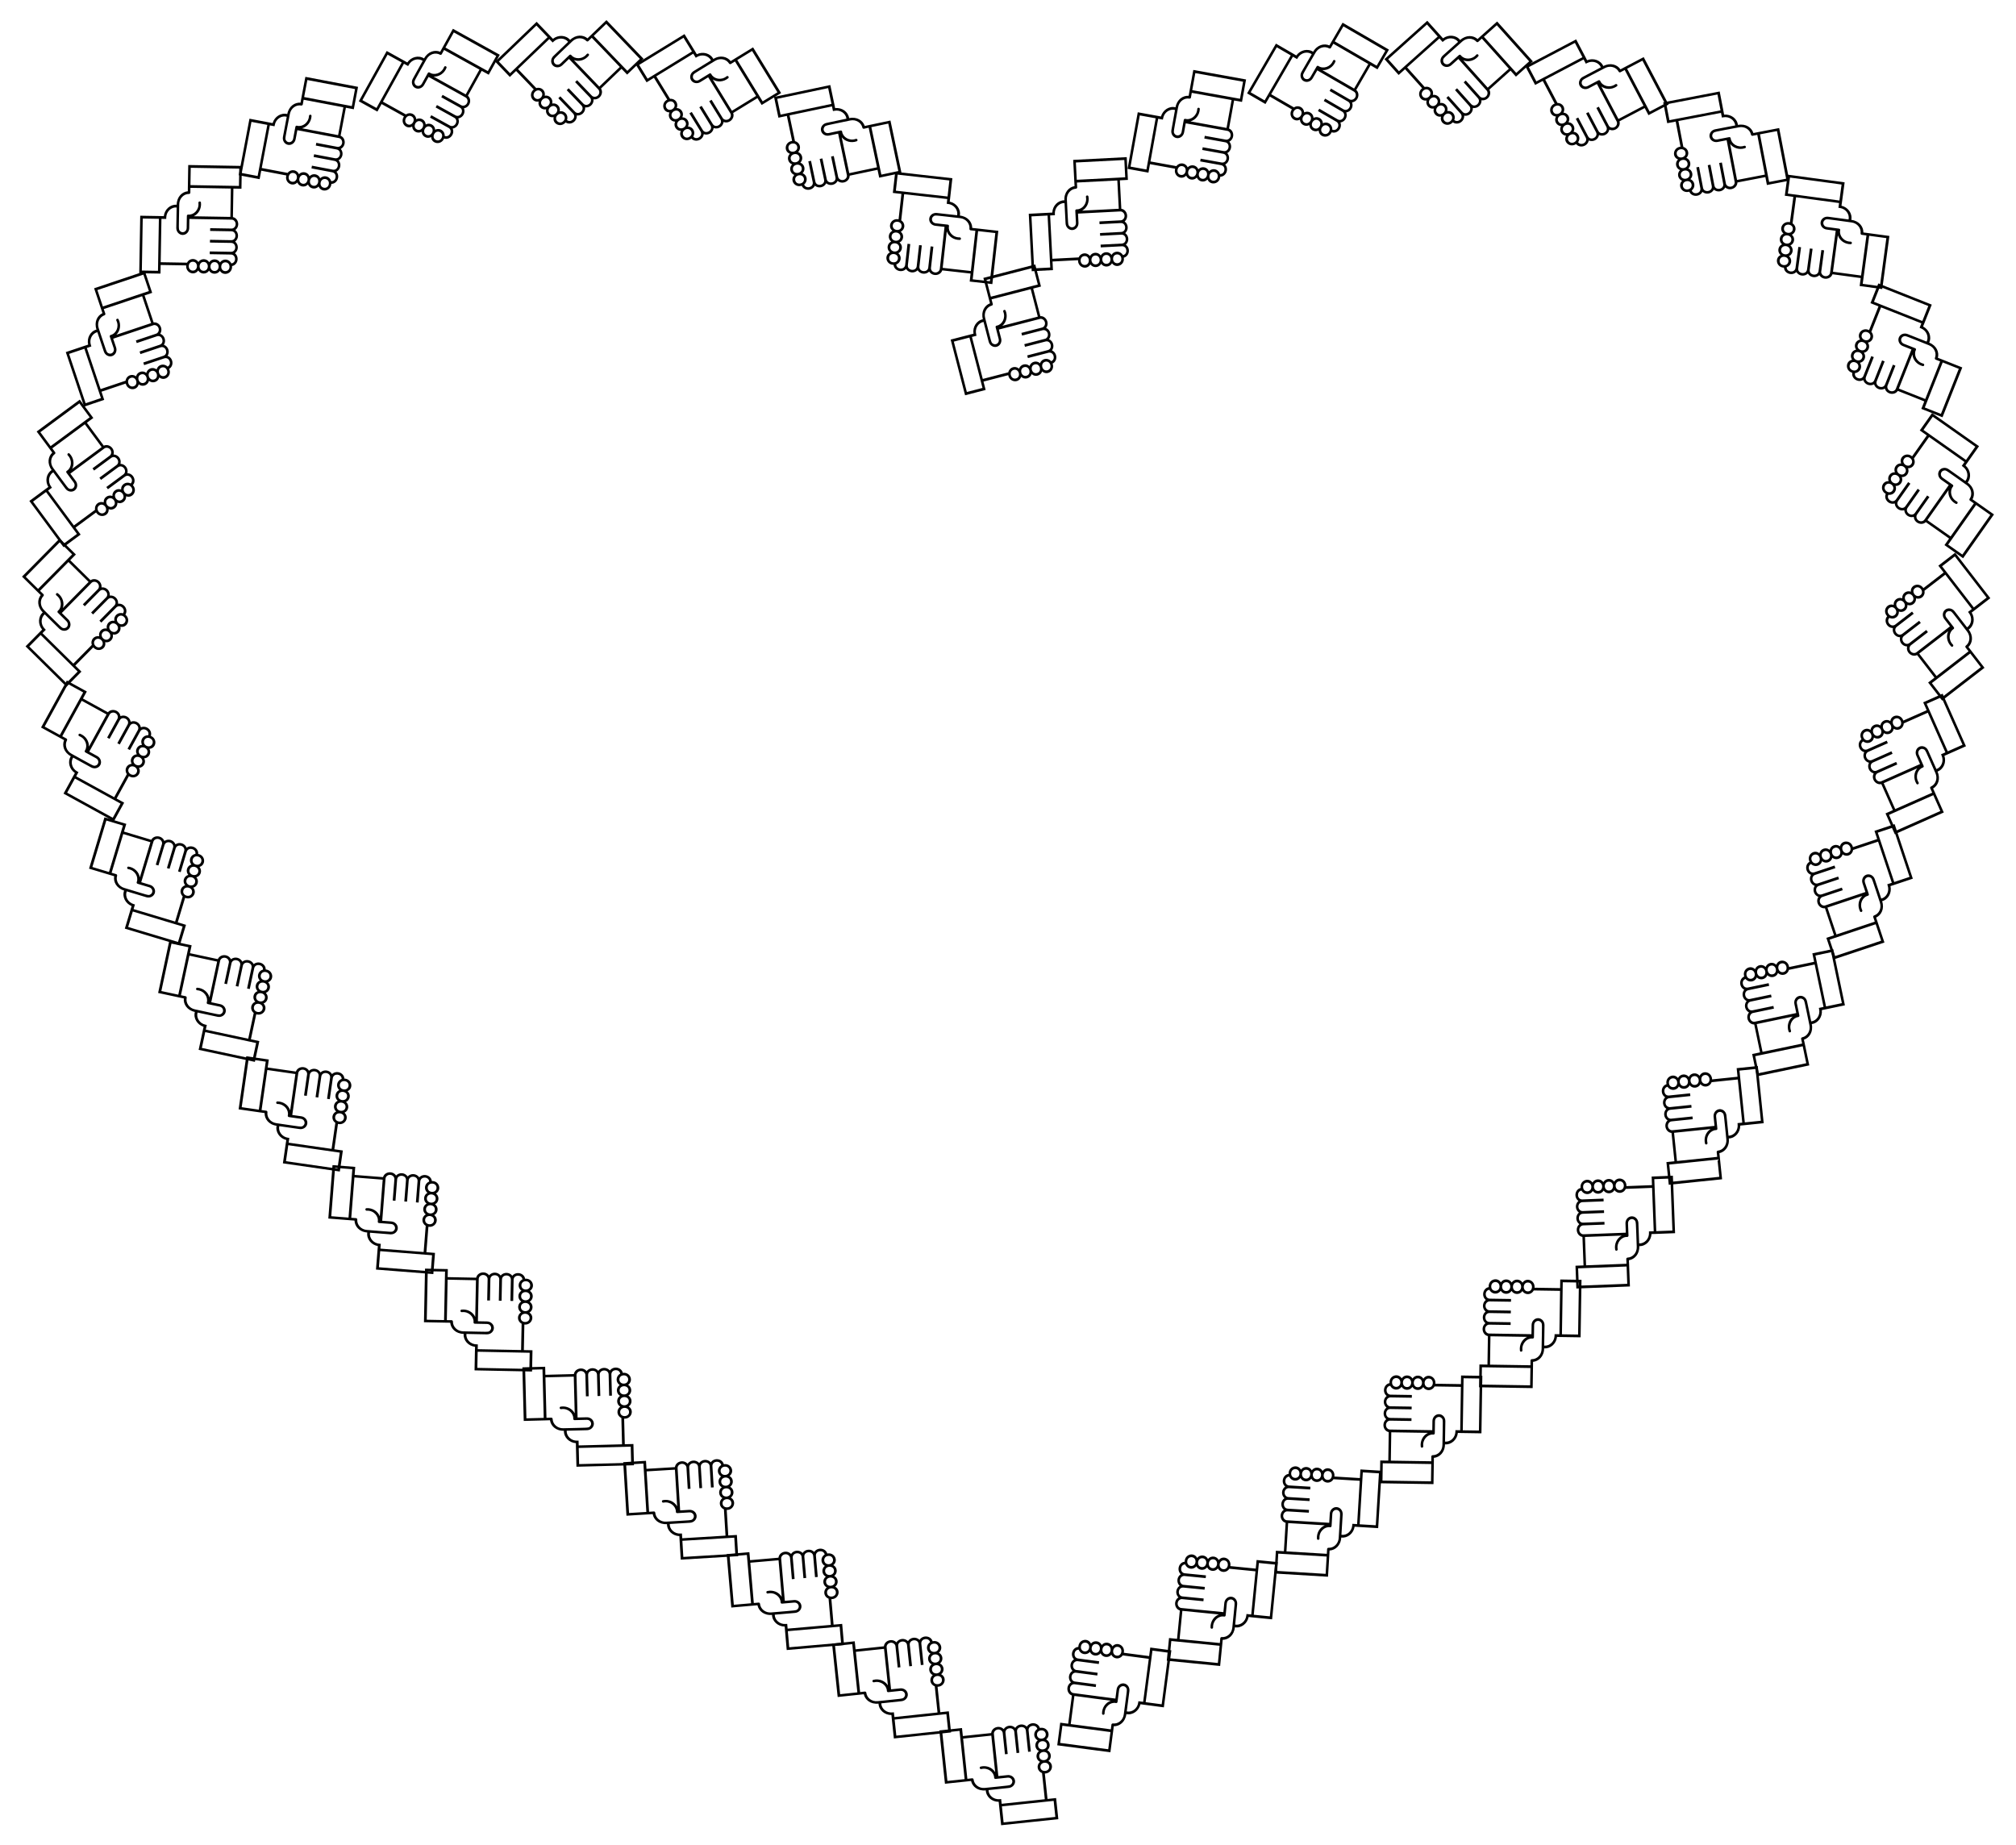 <?xml version="1.0" encoding="UTF-8"?>
<!DOCTYPE svg  PUBLIC '-//W3C//DTD SVG 1.1//EN'  'http://www.w3.org/Graphics/SVG/1.1/DTD/svg11.dtd'>
<svg enable-background="new 0 0 1786.925 1635.669" version="1.1" viewBox="0 0 1786.9 1635.7" xml:space="preserve" xmlns="http://www.w3.org/2000/svg">
<g enable-background="new    ">
	
		
			<path d="m984.22 1553.2-47.129-6.193 2.634-20.05 7.073 0.929 3.289-25.03c-4.824-1.688-5.513-8.805-0.838-11.614-2.902-3.053-2.257-8.015 1.343-10.219-2.903-3.053-2.257-8.015 1.343-10.219-3.789-3.921-1.293-10.651 3.847-11.005v2e-3c0.179-6.663 8.523-8.561 11.193-2.995 2.666-3.186 7.766-2.532 9.526 1.252 2.667-3.187 7.766-2.531 9.526 1.252 4.034-4.706 11.454-0.699 10.064 5.672l22.46 2.951 0.997-7.587 18.69 2.456-6.643 50.557-18.69-2.456 3e-3 -0.02-2.023-0.266c-1.369 5.834-6.801 9.842-12.502 8.758-0.935 7.112-6.095 10.831-11.15 10.741l-0.383 3.032 6e-3 1e-3 -2.636 20.051zm37.264-90.139-6.008 45.721 14.182 1.864 6.008-45.721-14.182-1.864zm-30.668-3.323c-4.804-0.631-5.836 7.169-1.025 7.801 4.803 0.631 5.835-7.169 1.025-7.801zm-9.526-1.252c-4.804-0.631-5.836 7.169-1.025 7.801 4.804 0.631 5.836-7.169 1.025-7.801zm-10.551 6.549c4.804 0.631 5.836-7.169 1.025-7.801-4.804-0.631-5.836 7.169-1.025 7.801zm-5.377-4.674c0.679-5.166-6.595-6.109-7.272-0.956-0.679 5.166 6.594 6.109 7.272 0.956zm-13.838 40.345 4.617 0.607 32.491 4.269 1.062-8.076c0.396-3.159 3.161-5.766 6.483-5.349 3.134 0.412 5.323 3.481 4.882 6.843l-2.36 17.958c4.698 0.977 9.46-2.558 10.157-7.861l0.155-1.183 4.213 0.554 5.009-38.115-23.137-3.04c-2.677 3.939-8.136 3.377-10.042-0.597-2.665 3.185-7.765 2.532-9.526-1.252-2.666 3.186-7.766 2.532-9.526-1.252-2.97 3.464-8.433 2.274-9.846-1.99-4.426-0.047-5.208 6.846-0.888 7.777l-2e-3 0.015c1.697 0.223 16.7 2.194 18.971 2.493l-0.318 2.418c-0.012-2e-3 -18.68-2.454-18.692-2.457-2.008-0.264-3.865 1.269-4.148 3.423-0.301 2.294 1.337 4.241 3.131 4.379 5.776 0.759 18.145 2.384 18.684 2.455l-0.318 2.418c-1e-3 0-18.691-2.456-18.692-2.456-4.804-0.631-5.836 7.169-1.025 7.801 1.97 0.259 16.531 2.172 18.692 2.456l-0.318 2.418c-2.385-0.313-16.689-2.193-18.684-2.455-1.707-0.324-3.846 1.061-4.156 3.421-0.308 2.343 1.369 4.231 3.131 4.378zm33.07 32.147 0.526-4.169h1e-3c0.021-0.559 0.575-1.135 1.286-1.068 4.66 0.612 8.987-2.957 9.644-7.957 2.985-22.719 3.262-22.028 2.091-23.689-1.769-2.545-5.756-1.504-6.195 1.832-1.54 11.721-1.384 10.867-1.56 11.177-0.239 0.446-0.687 0.679-1.358 0.547-4.654-0.964-9.972 3.169-9.967 9.213 0.046 1.608-2.333 1.629-2.277 0.047-1e-3 -5.279 3.27-9.772 7.791-11.277l-32.249-4.238-3.273 24.912 35.54 4.67zm-44.931 12.032 42.62 5.6 1.999-15.214-37.802-4.968 37.802 4.967-42.621-5.6-1.998 15.215z"/>
		
	
	
		
			<path d="m1081.5 1476.7-47.304-4.662 1.983-20.125 7.099 0.7 2.476-25.124c-4.876-1.53-5.795-8.621-1.214-11.581-3-2.957-2.516-7.937 1.011-10.257-3-2.957-2.516-7.938 1.011-10.257-3.914-3.796-1.637-10.604 3.488-11.124v2e-3c-0.037-6.666 8.241-8.833 11.09-3.356 2.561-3.271 7.68-2.782 9.561 0.942 2.562-3.272 7.68-2.781 9.561 0.943 3.879-4.834 11.426-1.07 10.242 5.343l22.544 2.222 0.751-7.615 18.76 1.849-5.002 50.746-18.76-1.849 2e-3 -0.02-2.031-0.2c-1.179 5.875-6.479 10.057-12.212 9.158-0.704 7.139-5.741 11.023-10.797 11.097l-0.284 3.043 6e-3 1e-3 -1.981 20.124zm34.324-91.299-4.524 45.891 14.235 1.403 4.524-45.891-14.235-1.403zm-30.76-2.328c-4.822-0.475-5.601 7.354-0.772 7.83 4.822 0.475 5.601-7.354 0.772-7.83zm-9.561-0.943c-4.822-0.475-5.6 7.354-0.772 7.83 4.822 0.476 5.601-7.353 0.772-7.83zm-10.333 6.888c4.822 0.475 5.6-7.354 0.772-7.83-4.822-0.475-5.601 7.354-0.772 7.83zm-5.526-4.498c0.511-5.185-6.789-5.892-7.299-0.719-0.512 5.185 6.789 5.892 7.299 0.719zm-12.523 40.773 4.634 0.457 32.612 3.214 0.799-8.107c0.293-3.17 2.973-5.865 6.307-5.557 3.145 0.31 5.433 3.307 5.101 6.681l-1.777 18.025c4.727 0.825 9.372-2.863 9.897-8.186l0.117-1.188 4.228 0.417 3.771-38.257-23.223-2.289c-2.548 4.023-8.022 3.638-10.056-0.271-2.561 3.27-7.679 2.783-9.561-0.942-2.561 3.271-7.68 2.782-9.561-0.942-2.856 3.559-8.355 2.546-9.906-1.67-4.425 0.097-4.984 7.012-0.635 7.801l-1e-3 0.015c1.703 0.168 16.762 1.652 19.042 1.877l-0.239 2.427c-0.012-1e-3 -18.75-1.848-18.762-1.85-2.016-0.199-3.822 1.393-4.035 3.555-0.226 2.293 1.458 4.194 3.272 4.275 5.797 0.571 18.213 1.795 18.754 1.849l-0.239 2.427c-1e-3 0-18.761-1.849-18.762-1.849-4.822-0.475-5.601 7.354-0.772 7.83 1.977 0.195 16.593 1.635 18.762 1.849l-0.239 2.427c-2.394-0.236-16.751-1.651-18.754-1.849-1.716-0.268-3.81 1.185-4.043 3.554-0.235 2.355 1.503 4.187 3.269 4.277zm34.094 31.059 0.391-4.184h1e-3c3e-3 -0.559 0.538-1.153 1.251-1.109 4.677 0.461 8.886-3.246 9.381-8.265 2.248-22.804 2.547-22.123 1.323-23.745-1.851-2.486-5.802-1.317-6.133 2.032-1.16 11.765-1.031 10.906-1.198 11.222-0.224 0.453-0.665 0.701-1.34 0.59-4.682-0.812-9.864 3.491-9.663 9.531 0.099 1.605-2.279 1.704-2.274 0.121-0.172-5.277 2.952-9.873 7.421-11.524l-32.37-3.191-2.464 25.005 35.674 3.517zm-44.518 13.481 42.78 4.216 1.505-15.27-37.943-3.74 37.943 3.74-42.78-4.216-1.505 15.27z"/>
		
	
	
		
			<path d="m1177.1 1397.6-47.447-2.867 1.22-20.185 7.12 0.43 1.523-25.199c-4.93-1.345-6.117-8.396-1.652-11.527-3.11-2.842-2.815-7.836 0.622-10.288-3.11-2.842-2.815-7.836 0.622-10.288-4.055-3.645-2.038-10.534 3.064-11.248v2e-3c-0.29-6.659 7.9-9.139 10.955-3.774 2.436-3.366 7.569-3.071 9.59 0.58 2.436-3.366 7.569-3.07 9.59 0.579 3.693-4.978 11.377-1.501 10.438 4.951l22.612 1.366 0.462-7.638 18.816 1.137-3.076 50.899-18.816-1.137 1e-3 -0.02-2.037-0.123c-0.956 5.916-6.093 10.295-11.856 9.615-0.433 7.161-5.319 11.232-10.368 11.498l-0.169 3.051h6e-3l-1.22 20.186zm30.84-92.534-2.782 46.03 14.278 0.863 2.782-46.03-14.278-0.863zm-30.825-1.161c-4.836-0.292-5.318 7.561-0.475 7.854 4.836 0.292 5.318-7.561 0.475-7.854zm-9.591-0.58c-4.836-0.292-5.318 7.561-0.475 7.854 4.837 0.292 5.318-7.561 0.475-7.854zm-10.065 7.274c4.836 0.292 5.318-7.561 0.475-7.854-4.836-0.291-5.318 7.562-0.475 7.854zm-5.692-4.285c0.314-5.201-7.008-5.631-7.321-0.442-0.314 5.201 7.007 5.631 7.321 0.442zm-10.969 41.218 37.359 2.258 0.492-8.131c0.173-3.179 2.748-5.973 6.092-5.792 3.155 0.191 5.555 3.099 5.35 6.483l-1.093 18.079c4.755 0.645 9.257-3.216 9.58-8.556l0.072-1.191 4.241 0.256 2.319-38.373-23.293-1.408c-2.394 4.117-7.879 3.94-10.059 0.11-2.435 3.365-7.568 3.072-9.59-0.579-2.436 3.366-7.569 3.071-9.59-0.579-2.719 3.664-8.252 2.86-9.962-1.293-4.418 0.264-4.715 7.195-0.339 7.82l-1e-3 0.015c1.708 0.103 16.813 1.016 19.099 1.154l-0.147 2.435c-0.012-1e-3 -18.807-1.136-18.819-1.138-2.022-0.122-3.767 1.537-3.898 3.706-0.139 2.304 1.62 4.136 3.431 4.148 5.815 0.351 18.268 1.104 18.811 1.137l-0.147 2.434c-1e-3 0-18.817-1.137-18.819-1.137-4.836-0.292-5.318 7.561-0.475 7.854 1.983 0.12 16.643 1.006 18.819 1.137l-0.147 2.434c-2.401-0.145-16.802-1.015-18.811-1.137-1.725-0.203-3.762 1.328-3.906 3.705-0.143 2.361 1.662 4.126 3.431 4.149zm35.246 29.745 0.232-4.196h1e-3c-0.018-0.559 0.494-1.172 1.208-1.155 4.691 0.283 8.757-3.581 9.062-8.614 1.382-22.872 1.707-22.203 0.422-23.778-1.944-2.414-5.848-1.096-6.051 2.262-0.713 11.8-0.617 10.937-0.772 11.259-0.207 0.462-0.638 0.726-1.317 0.641-4.71-0.634-9.725 3.862-9.295 9.89 0.159 1.601-2.213 1.789-2.268 0.207-0.372-5.266 2.576-9.978 6.979-11.797l-32.467-1.962-1.515 25.08 35.781 2.163zm-43.975 15.158 42.909 2.593 0.926-15.317-38.058-2.3 38.058 2.3-42.909-2.593-0.926 15.317z"/>
		
	
	
		
			<path d="m1270.6 1315.5-47.528-0.74 0.315-20.22 7.133 0.111 0.393-25.242c-4.986-1.122-6.487-8.113-2.166-11.441-3.234-2.699-3.163-7.703 0.16-10.306-3.234-2.7-3.163-7.703 0.16-10.306-4.214-3.459-2.508-10.432 2.558-11.374v2e-3c-0.588-6.64 7.483-9.483 10.775-4.261 2.283-3.471 7.424-3.407 9.607 0.15 2.283-3.472 7.424-3.406 9.607 0.15 3.467-5.138 11.298-2.01 10.649 4.479l22.651 0.352 0.119-7.651 18.848 0.293-0.793 50.986-18.849-0.293v-0.02l-2.041-0.032c-0.69 5.953-5.626 10.558-11.414 10.136-0.112 7.173-4.811 11.459-9.843 11.951l-0.032 3.056h6e-3l-0.315 20.22zm26.667-93.823-0.718 46.108 14.302 0.223 0.718-46.108-14.302-0.223zm-30.847 0.221c-4.844-0.075-4.974 7.792-0.122 7.867 4.844 0.076 4.973-7.791 0.122-7.867zm-9.607-0.149c-4.845-0.075-4.974 7.792-0.122 7.867 4.844 0.075 4.973-7.792 0.122-7.867zm-9.729 7.717c4.845 0.075 4.974-7.792 0.122-7.867-4.844-0.075-4.974 7.792-0.122 7.867zm-5.879-4.026c0.081-5.21-7.253-5.311-7.334-0.114-0.08 5.21 7.253 5.312 7.334 0.114zm-9.112 41.668 4.656 0.073 32.766 0.51 0.127-8.145c0.03-3.184 2.478-6.09 5.826-6.059 3.16 0.049 5.688 2.847 5.635 6.237l-0.282 18.11c4.779 0.432 9.104-3.628 9.187-8.976l0.019-1.193 4.248 0.066 0.599-38.438-23.333-0.363c-2.207 4.22-7.694 4.288-10.044 0.56-2.282 3.47-7.423 3.408-9.607-0.15-2.283 3.471-7.424 3.407-9.607-0.15-2.552 3.783-8.116 3.227-10.01-0.846-4.402 0.462-4.388 7.399 0.011 7.827v0.015c1.711 0.027 16.841 0.262 19.132 0.298l-0.038 2.439c-0.012 0-18.839-0.293-18.851-0.294-2.025-0.031-3.694 1.704-3.728 3.876-0.037 2.378 1.872 4.057 3.614 3.99 5.825 0.091 18.299 0.285 18.843 0.293l-0.038 2.438c-1e-3 0-18.849-0.293-18.851-0.293-4.844-0.075-4.974 7.792-0.122 7.867 1.986 0.031 16.671 0.26 18.851 0.293l-0.038 2.438c-2.406-0.037-16.831-0.262-18.843-0.293-1.732-0.126-3.699 1.495-3.736 3.876-0.037 2.368 1.846 4.05 3.614 3.994zm36.542 28.137 0.044-4.202h1e-3c-0.043-0.557 0.441-1.193 1.155-1.208 4.699 0.073 8.588-3.969 8.667-9.012 0.357-22.911 0.711-22.257-0.643-23.773-2.05-2.324-5.891-0.833-5.944 2.531-0.184 11.82-0.126 10.954-0.267 11.282-0.186 0.47-0.605 0.753-1.287 0.699-4.734-0.423-9.542 4.294-8.843 10.297 0.231 1.592-2.131 1.886-2.256 0.308-0.607-5.244 2.126-10.083 6.444-12.097l-32.523-0.506-0.391 25.123 35.843 0.558zm-43.252 17.112 42.982 0.669 0.239-15.343-38.122-0.594 38.122 0.593-42.982-0.669-0.239 15.344z"/>
		
	
	
		
			<path d="m1358.5 1230.4-47.528-0.74 0.315-20.219 7.133 0.111 0.393-25.242c-4.986-1.122-6.487-8.113-2.166-11.441-3.234-2.7-3.163-7.703 0.16-10.306-3.234-2.7-3.163-7.703 0.16-10.306-4.214-3.459-2.508-10.432 2.558-11.374v2e-3c-0.588-6.64 7.483-9.483 10.775-4.261 2.283-3.471 7.424-3.407 9.607 0.15 2.283-3.472 7.424-3.406 9.607 0.15 3.467-5.138 11.298-2.01 10.649 4.479l22.651 0.352 0.119-7.651 18.848 0.293-0.793 50.986-18.849-0.293v-0.02l-2.041-0.032c-0.69 5.953-5.626 10.558-11.414 10.136-0.112 7.173-4.811 11.459-9.843 11.951l-0.032 3.056h6e-3l-0.315 20.219zm26.666-93.822-0.718 46.108 14.302 0.223 0.718-46.108-14.302-0.223zm-30.847 0.221c-4.844-0.075-4.974 7.792-0.123 7.867 4.845 0.075 4.974-7.792 0.123-7.867zm-9.606-0.15c-4.845-0.075-4.974 7.792-0.122 7.867 4.844 0.076 4.973-7.791 0.122-7.867zm-9.729 7.718c4.845 0.075 4.974-7.792 0.122-7.867-4.845-0.076-4.974 7.791-0.122 7.867zm-5.879-4.026c0.081-5.21-7.253-5.311-7.333-0.114-0.082 5.209 7.252 5.311 7.333 0.114zm-9.113 41.667 4.656 0.073 32.766 0.51 0.127-8.145c0.03-3.184 2.478-6.09 5.826-6.059 3.16 0.049 5.688 2.847 5.635 6.237l-0.282 18.11c4.779 0.431 9.104-3.628 9.187-8.976l0.019-1.193 4.248 0.066 0.599-38.438-23.333-0.363c-2.207 4.22-7.694 4.289-10.044 0.56-2.282 3.47-7.423 3.408-9.607-0.15-2.283 3.471-7.424 3.407-9.607-0.149-2.552 3.783-8.116 3.227-10.01-0.846-4.402 0.462-4.388 7.399 0.011 7.827v0.015c1.711 0.027 16.841 0.262 19.132 0.298l-0.038 2.439c-0.012 0-18.839-0.293-18.851-0.294-2.025-0.031-3.694 1.704-3.728 3.876-0.037 2.378 1.872 4.057 3.614 3.99 5.825 0.091 18.299 0.285 18.843 0.293l-0.038 2.438c-1e-3 0-18.849-0.293-18.851-0.293-4.844-0.075-4.974 7.792-0.122 7.867 1.986 0.031 16.671 0.26 18.851 0.293l-0.038 2.438c-2.406-0.037-16.831-0.262-18.843-0.293-1.732-0.126-3.699 1.495-3.736 3.876-0.036 2.367 1.847 4.049 3.614 3.993zm36.543 28.137 0.044-4.202h1e-3c-0.043-0.557 0.441-1.193 1.155-1.208 4.699 0.073 8.588-3.969 8.667-9.011 0.357-22.911 0.711-22.257-0.643-23.773-2.05-2.325-5.891-0.833-5.944 2.531-0.184 11.82-0.126 10.954-0.267 11.282-0.186 0.47-0.605 0.753-1.287 0.699-4.734-0.423-9.542 4.294-8.843 10.297 0.231 1.592-2.131 1.886-2.256 0.308-0.607-5.245 2.126-10.083 6.444-12.098l-32.523-0.506-0.391 25.123 35.843 0.558zm-43.252 17.112 42.982 0.669 0.239-15.343-38.122-0.593 38.122 0.593-42.982-0.669-0.239 15.343z"/>
		
	
	
		
			<path d="m1444.7 1140.3-47.499 1.806-0.768-20.207 7.128-0.271-0.959-25.227c-5.039-0.854-6.912-7.755-2.776-11.309-3.374-2.523-3.571-7.522-0.392-10.299-3.374-2.523-3.571-7.522-0.391-10.299-4.393-3.229-3.063-10.283 1.945-11.494v2e-3c-0.942-6.599 6.965-9.87 10.532-4.831 2.093-3.589 7.231-3.799 9.601-0.365 2.094-3.589 7.231-3.799 9.601-0.365 3.187-5.317 11.174-2.612 10.873 3.902l22.637-0.861-0.291-7.646 18.837-0.717 1.937 50.955-18.837 0.716-1e-3 -0.02-2.039 0.078c-0.37 5.981-5.053 10.844-10.855 10.732 0.272 7.168-4.191 11.7-9.189 12.461l0.132 3.053h6e-3l0.768 20.206zm21.605-95.115 1.751 46.081 14.294-0.543-1.752-46.081-14.293 0.543zm-30.791 1.872c-4.842 0.184-4.55 8.047 0.299 7.862 4.841-0.184 4.549-8.046-0.299-7.862zm-9.601 0.365c-4.842 0.184-4.55 8.047 0.299 7.862 4.842-0.184 4.55-8.046-0.299-7.862zm-9.302 8.227c4.842-0.184 4.55-8.047-0.299-7.862-4.841 0.184-4.55 8.046 0.299 7.862zm-6.086-3.705c-0.198-5.207-7.527-4.916-7.329 0.279 0.198 5.206 7.527 4.915 7.329-0.279zm-6.868 42.095 4.653-0.177 32.747-1.245-0.309-8.14c-0.14-3.181 2.149-6.214 5.494-6.362 3.158-0.12 5.832 2.538 5.961 5.926l0.688 18.099c4.796 0.175 8.896-4.11 8.693-9.455l-0.045-1.193 4.246-0.161-1.46-38.415-23.319 0.886c-1.978 4.332-7.454 4.694-10 1.097-2.093 3.588-7.23 3.8-9.601 0.365-2.094 3.589-7.231 3.799-9.601 0.365-2.346 3.914-7.931 3.657-10.041-0.309-4.371 0.697-3.985 7.624 0.43 7.815l1e-3 0.015c1.71-0.065 16.831-0.64 19.12-0.727l0.093 2.438c-0.012 0-18.827 0.716-18.839 0.716-2.024 0.077-3.598 1.899-3.515 4.07 0.09 2.376 2.091 3.95 3.822 3.791 5.821-0.221 18.288-0.695 18.831-0.716l0.093 2.437c-1e-3 0-18.838 0.716-18.839 0.716-4.842 0.184-4.55 8.047 0.299 7.862 1.985-0.075 16.661-0.633 18.839-0.716l0.093 2.437c-2.404 0.091-16.82 0.639-18.831 0.716-1.737-0.033-3.614 1.691-3.523 4.07 0.088 2.367 2.058 3.946 3.82 3.795zm37.996 26.14-0.181-4.198h1e-3c-0.073-0.554 0.376-1.215 1.088-1.268 4.696-0.179 8.363-4.423 8.172-9.463-0.87-22.898-0.482-22.264-1.915-23.704-2.171-2.212-5.927-0.517-5.8 2.846 0.449 11.813 0.46 10.945 0.338 11.28-0.161 0.48-0.564 0.785-1.247 0.767-4.749-0.169-9.299 4.798-8.279 10.755 0.316 1.577-2.027 1.997-2.236 0.429-0.887-5.204 1.583-10.182 5.787-12.425l-32.503 1.235 0.955 25.108 35.82-1.362zm-42.274 19.404 42.956-1.633-0.583-15.333-38.099 1.448 38.099-1.449-42.956 1.633 0.583 15.334z"/>
		
	
	
		
			<path d="m1526.4 1045.3-47.283 4.878-2.075-20.115 7.096-0.732-2.591-25.112c-5.083-0.526-7.4-7.291-3.502-11.105-3.53-2.299-4.05-7.275-1.058-10.252-3.53-2.299-4.05-7.275-1.058-10.252-4.593-2.938-3.722-10.063 1.197-11.596v2e-3c-1.368-6.524 6.311-10.301 10.197-5.503 1.857-3.717 6.969-4.26 9.557-0.986 1.857-3.717 6.97-4.259 9.557-0.986 2.836-5.512 10.982-3.33 11.103 3.19l22.534-2.325-0.785-7.611 18.751-1.935 5.233 50.723-18.751 1.934-2e-3 -0.02-2.03 0.209c0.018 5.992-4.34 11.148-10.137 11.413 0.736 7.136-3.424 11.947-8.363 13.03l0.329 3.038 6e-3 -1e-3 2.075 20.114zm15.401-96.315 4.732 45.87 14.228-1.468-4.732-45.87-14.228 1.468zm-30.606 3.862c-4.819 0.497-4.019 8.324 0.807 7.827 4.821-0.498 4.02-8.325-0.807-7.827zm-9.557 0.986c-4.819 0.497-4.019 8.325 0.807 7.827 4.821-0.498 4.02-8.325-0.807-7.827zm-8.749 8.812c4.82-0.497 4.019-8.324-0.807-7.826-4.82 0.497-4.02 8.324 0.807 7.826zm-6.313-3.303c-0.535-5.183-7.829-4.418-7.296 0.753 0.535 5.182 7.829 4.417 7.296-0.753zm-4.128 42.452 4.632-0.478 32.597-3.363-0.836-8.103c-0.346-3.165 1.742-6.34 5.07-6.704 3.144-0.324 5.984 2.156 6.332 5.528l1.859 18.017c4.797-0.136 8.612-4.677 8.063-9.998l-0.123-1.187 4.226-0.436-3.945-38.24-23.212 2.395c-1.693 4.451-7.134 5.167-9.908 1.742-1.856 3.716-6.969 4.26-9.557 0.986-1.857 3.717-6.969 4.26-9.557 0.986-2.088 4.057-7.678 4.163-10.04 0.342-4.317 0.979-3.483 7.866 0.935 7.771l2e-3 0.015c1.702-0.176 16.754-1.728 19.033-1.964l0.25 2.426c-0.012 1e-3 -18.741 1.934-18.754 1.934-2.015 0.208-3.467 2.128-3.244 4.29 0.289 2.8 2.844 3.728 4.06 3.536 5.795-0.598 18.204-1.878 18.745-1.934l0.25 2.426c-1e-3 0-18.752 1.935-18.753 1.935-4.819 0.497-4.019 8.324 0.807 7.826 1.976-0.204 16.585-1.711 18.753-1.935l0.25 2.426c-2.393 0.247-16.744 1.727-18.745 1.934-1.735 0.08-3.497 1.922-3.252 4.29 0.245 2.353 2.313 3.801 4.062 3.537zm39.609 23.625-0.453-4.178h1e-3c-0.108-0.548 0.297-1.237 1.004-1.336 4.675-0.482 8.059-4.955 7.542-9.972-2.351-22.793-1.922-22.186-3.446-23.531-2.31-2.066-5.948-0.132-5.603 3.215 1.213 11.759 1.168 10.892 1.068 11.235-0.129 0.489-0.512 0.82-1.195 0.846-4.75 0.139-8.969 5.39-7.565 11.269 0.417 1.553-1.893 2.125-2.204 0.573-1.222-5.136 0.921-10.263 4.97-12.774l-32.355 3.338 2.579 24.993 35.657-3.678zm-40.928 22.1 42.76-4.412-1.574-15.263-37.926 3.912 37.926-3.913-42.76 4.412 1.574 15.264z"/>
		
	
	
		
			<path d="m1603.7 944.34-46.53 9.716-4.134-19.795 6.983-1.458-5.16-24.712c-5.111 0-8.111-6.491-4.626-10.686-3.748-1.923-4.777-6.82-2.107-10.089-3.748-1.923-4.777-6.82-2.107-10.089-4.871-2.45-4.737-9.627-3e-3 -11.658l1e-3 2e-3c-2.031-6.349 5.218-10.895 9.576-6.523 1.464-3.888 6.494-4.954 9.405-1.964 1.465-3.889 6.495-4.953 9.405-1.964 2.254-5.774 10.581-4.442 11.372 2.031l22.175-4.631-1.564-7.49 18.452-3.854 10.423 49.915-18.453 3.853-4e-3 -0.019-1.998 0.417c0.634 5.959-3.17 11.536-8.909 12.395 1.466 7.022-2.177 12.236-6.978 13.821l0.64 2.988 6e-3 -1e-3 4.135 19.795zm5.411-97.388 9.426 45.14 14.002-2.924-9.426-45.14-14.002 2.924zm-30.046 6.99c-4.743 0.99-3.141 8.694 1.608 7.702 4.743-0.99 3.142-8.694-1.608-7.702zm-9.405 1.964c-4.743 0.99-3.141 8.694 1.608 7.702 4.744-0.991 3.142-8.694-1.608-7.702zm-7.796 9.666c4.743-0.99 3.141-8.694-1.608-7.702-4.743 0.99-3.142 8.693 1.608 7.702zm-6.619-2.637c-1.065-5.101-8.242-3.589-7.18 1.499 1.065 5.101 8.242 3.589 7.18-1.499zm0.26 42.651 4.558-0.952 32.078-6.699-1.665-7.974c-0.669-3.113 1.08-6.486 4.353-7.19 3.094-0.646 6.174 1.528 6.867 4.847l3.702 17.73c4.757-0.629 8.085-5.538 6.991-10.774l-0.244-1.168 4.159-0.869-7.857-37.631-22.843 4.77c-1.226 4.602-6.565 5.874-9.676 2.752-1.464 3.887-6.494 4.955-9.405 1.964-1.464 3.888-6.494 4.954-9.405 1.964-1.659 4.251-7.209 4.931-9.951 1.373-4.193 1.417-2.656 8.182 1.73 7.634l3e-3 0.015c1.675-0.35 16.488-3.443 18.73-3.911l0.499 2.388c-0.012 3e-3 -18.443 3.851-18.455 3.853-4.891 1.021-2.921 8.905 1.616 7.7 5.703-1.191 17.914-3.741 18.447-3.852l0.499 2.387c-1e-3 0-18.454 3.853-18.455 3.854-4.743 0.99-3.142 8.694 1.608 7.702 1.945-0.406 16.321-3.408 18.455-3.854l0.499 2.387c-2.355 0.492-16.477 3.441-18.447 3.852-1.718 0.258-3.28 2.271-2.794 4.602 0.485 2.316 2.691 3.543 4.403 3.1zm41.83 19.425-0.88-4.109h1e-3c-0.164-0.534 0.168-1.261 0.861-1.432 4.601-0.961 7.506-5.758 6.476-10.695-4.684-22.43-4.194-21.87-5.848-23.051-2.51-1.818-5.93 0.481-5.243 3.775 2.417 11.572 2.282 10.714 2.218 11.065-0.078 0.5-0.425 0.868-1.102 0.964-4.711 0.627-8.367 6.284-6.365 11.987 0.575 1.502-1.665 2.308-2.133 0.796-1.744-4.983-0.14-10.304 3.63-13.217l-31.84 6.648 5.136 24.595 35.089-7.326zm-38.438 26.194 42.079-8.787-3.136-15.021-37.322 7.793 37.322-7.793-42.079 8.787 3.136 15.021z"/>
		
	
	
		
			<path d="m1670.3 835.4-45.088 15.05-6.402-19.182 6.766-2.258-7.993-23.947c-5.076 0.593-8.809-5.506-5.835-10.077-3.946-1.476-5.536-6.219-3.263-9.777-3.946-1.476-5.536-6.22-3.263-9.777-5.122-1.868-5.823-9.012-1.355-11.579l1e-3 2e-3c-2.754-6.07 3.918-11.427 8.755-7.59 1.004-4.031 5.876-5.674 9.114-3.042 1.004-4.032 5.876-5.674 9.114-3.042 1.568-5.997 9.994-5.639 11.531 0.698l21.488-7.172-2.422-7.258 17.881-5.969 16.144 48.369-17.881 5.968-6e-3 -0.019-1.936 0.646c1.321 5.845-1.81 11.826-7.411 13.345 2.271 6.805-0.743 12.406-5.327 14.537l0.982 2.894 6e-3 -2e-3 6.4 19.182zm-5.926-97.358 14.599 43.742 13.568-4.529-14.6-43.742-13.567 4.529zm-29.032 10.429c-4.596 1.534-2.111 9 2.491 7.463 4.596-1.533 2.112-8.999-2.491-7.463zm-9.113 3.042c-4.596 1.534-2.111 9 2.491 7.463 4.596-1.534 2.111-8.999-2.491-7.463zm-6.623 10.505c4.596-1.534 2.111-8.999-2.491-7.463-4.595 1.534-2.111 8.999 2.491 7.463zm-6.88-1.851c-1.65-4.943-8.603-2.608-6.957 2.322 1.65 4.943 8.603 2.609 6.957-2.322zm5.208 42.334 4.417-1.474 31.085-10.375-2.579-7.727c-1.026-3.014 0.32-6.567 3.49-7.647 2.998-1 6.31 0.802 7.383 4.018l5.734 17.181c4.652-1.176 7.387-6.439 5.694-11.513l-0.378-1.132 4.03-1.345-12.171-36.465-22.135 7.388c-0.684 4.713-5.839 6.596-9.291 3.857-1.003 4.031-5.875 5.675-9.114 3.042-1.004 4.032-5.876 5.674-9.114 3.042-1.155 4.414-6.588 5.734-9.725 2.518-4 1.894-1.688 8.435 2.604 7.381l5e-3 0.014c1.623-0.542 15.977-5.333 18.15-6.058l0.772 2.314c-0.012 4e-3 -17.871 5.965-17.883 5.969-4.596 1.534-2.112 9 2.491 7.463 1e-3 0 7e-3 -3e-3 8e-3 -3e-3 5.526-1.844 17.359-5.794 17.875-5.966l0.772 2.313c-1e-3 0-17.882 5.969-17.883 5.969-4.596 1.534-2.112 8.999 2.491 7.463 1.885-0.629 15.815-5.279 17.883-5.969l0.772 2.313c-2.282 0.762-15.967 5.329-17.875 5.966-1.676 0.456-2.995 2.636-2.241 4.895 0.75 2.243 3.084 3.206 4.733 2.568zm43.801 14.439-1.351-3.979h1e-3c-0.225-0.512 0.021-1.272 0.689-1.523 4.458-1.488 6.788-6.59 5.192-11.374-7.255-21.735-6.704-21.236-8.483-22.217-2.704-1.514-5.834 1.166-4.769 4.357 3.743 11.214 3.51 10.377 3.487 10.733-0.02 0.505-0.321 0.911-0.982 1.086-4.606 1.17-7.581 7.213-4.932 12.645 0.745 1.425-1.386 2.486-2.027 1.039-2.311-4.747-1.334-10.218 2.072-13.549l-30.853 10.298 7.955 23.833 34.001-11.349zm-35.139 30.477 40.775-13.61-4.858-14.555-36.166 12.071 36.166-12.071-40.776 13.61 4.859 14.555z"/>
		
	
	
		
			<path d="m1722.9 720.17-43.445 19.287-8.205-18.482 6.52-2.894-10.244-23.074c-4.996 1.075-9.295-4.639-6.77-9.474-4.068-1.092-6.105-5.662-4.182-9.42-4.069-1.092-6.105-5.662-4.182-9.42-5.277-1.37-6.657-8.415-2.455-11.396l1e-3 2e-3c-3.321-5.779 2.809-11.749 7.99-8.392 0.614-4.109 5.307-6.209 8.781-3.898 0.614-4.11 5.307-6.209 8.781-3.898 0.989-6.119 9.41-6.568 11.545-0.407l20.704-9.192-3.105-6.994 17.229-7.649 20.691 46.605-17.229 7.649-8e-3 -0.018-1.865 0.828c1.873 5.692-0.672 11.944-6.102 13.992 2.911 6.557 0.446 12.42-3.915 14.98l1.254 2.787 6e-3 -3e-3 8.205 18.481zm-15.198-96.347 18.711 42.147 13.073-5.804-18.711-42.147-13.073 5.804zm-27.903 13.154c-4.428 1.966-1.242 9.16 3.193 7.191 4.428-1.965 1.242-9.159-3.193-7.191zm-8.781 3.899c-4.428 1.966-1.242 9.16 3.193 7.191 4.428-1.966 1.242-9.16-3.193-7.191zm-5.589 11.089c4.428-1.966 1.242-9.16-3.193-7.191-4.427 1.966-1.241 9.16 3.193 7.191zm-7.025-1.185c-2.114-4.762-8.813-1.775-6.703 2.976 2.113 4.762 8.812 1.775 6.703-2.976zm9.227 41.642 4.256-1.889 29.952-13.297-3.305-7.445c-1.309-2.902-0.308-6.568 2.743-7.945 2.889-1.282 6.358 0.195 7.733 3.294l7.349 16.554c4.519-1.615 6.739-7.115 4.568-12.004l-0.484-1.091 3.883-1.724-15.598-35.136-21.328 9.469c-0.231 4.757-5.182 7.123-8.881 4.726-0.614 4.108-5.306 6.21-8.781 3.898-0.614 4.109-5.307 6.209-8.781 3.898-0.728 4.505-6.01 6.337-9.44 3.436-3.801 2.268-0.875 8.558 3.297 7.099l6e-3 0.014c1.564-0.694 15.394-6.834 17.488-7.764l0.99 2.229c-0.011 5e-3 -17.22 7.645-17.231 7.649-4.428 1.966-1.242 9.16 3.193 7.191 1e-3 0 6e-3 -3e-3 7e-3 -4e-3 5.324-2.364 16.727-7.426 17.224-7.647l0.99 2.229c-1e-3 1e-3 -17.23 7.649-17.231 7.65-4.428 1.966-1.242 9.16 3.193 7.191 1.816-0.806 15.239-6.765 17.231-7.65l0.99 2.229c-2.199 0.976-15.385 6.83-17.224 7.646-1.625 0.614-2.729 2.91-1.763 5.086 0.958 2.165 3.373 2.901 4.954 2.108zm44.98 10.191-1.725-3.832c-0.273-0.488-0.101-1.268 0.541-1.582 4.296-1.907 6.127-7.208 4.081-11.818-9.298-20.943-8.701-20.498-10.567-21.305-2.836-1.249-5.696 1.718-4.331 4.793 4.797 10.805 4.485 9.994 4.496 10.351 0.029 0.505-0.233 0.938-0.874 1.175-4.473 1.604-6.857 7.904-3.701 13.058 0.878 1.348-1.142 2.607-1.918 1.227-2.754-4.505-2.304-10.044 0.768-13.685l-29.729 13.198 10.195 22.964 32.764-14.544zm-32.068 33.693 39.289-17.443-6.226-14.025-34.847 15.47 34.847-15.47-39.289 17.443 6.226 14.025z"/>
		
	
	
		
			<path d="m1759 591.92-37.622 29.052-12.359-16.005 5.646-4.36-15.43-19.981c-4.598 2.231-10.13-2.299-8.826-7.595-4.211-0.095-7.275-4.051-6.299-8.158-4.212-0.095-7.275-4.051-6.299-8.158-5.452-0.078-8.465-6.594-5.091-10.487l1e-3 1e-3c-4.599-4.825-0.061-12.08 5.769-10.049-0.379-4.137 3.681-7.292 7.604-5.872-0.38-4.138 3.681-7.292 7.604-5.872-0.493-6.179 7.581-8.615 11.118-3.137l17.93-13.846-4.677-6.056 14.92-11.521 31.165 40.359-14.92 11.521-0.012-0.016-1.615 1.247c3.171 5.084 2.183 11.762-2.605 15.041 4.384 5.678 3.382 11.959-0.246 15.481l1.88 2.409 5e-3 -4e-3 12.359 16.006zm-37.641-89.983 28.184 36.499 11.321-8.742-28.184-36.499-11.321 8.742zm-23.981 19.404c-3.835 2.961 0.968 9.193 4.809 6.228 3.835-2.962-0.969-9.194-4.809-6.228zm-7.604 5.872c-3.835 2.961 0.968 9.193 4.809 6.228 3.834-2.962-0.969-9.194-4.809-6.228zm-2.796 12.099c3.835-2.961-0.969-9.193-4.809-6.227-3.835 2.961 0.968 9.193 4.809 6.227zm-7.106 0.517c-3.185-4.124-8.982 0.369-5.805 4.483 3.184 4.124 8.981-0.369 5.805-4.483zm18.851 38.26 3.685-2.846 25.937-20.029-4.978-6.447c-1.961-2.508-1.859-6.307 0.778-8.369 2.502-1.932 6.222-1.32 8.294 1.364l11.07 14.336c4.006-2.642 4.856-8.512 1.587-12.745l-0.729-0.945 3.363-2.597-23.495-30.427-18.47 14.262c0.905 4.675-3.343 8.15-7.504 6.7 0.379 4.136-3.68 7.292-7.604 5.872 0.38 4.137-3.68 7.292-7.604 5.872 0.363 4.549-4.334 7.583-8.354 5.579-3.154 3.105 1.182 8.521 4.888 6.113l9e-3 0.012c1.354-1.046 13.331-10.294 15.144-11.694l1.491 1.931c-0.01 8e-3 -14.912 11.515-14.922 11.522-3.835 2.961 0.968 9.193 4.809 6.227 1e-3 -1e-3 5e-3 -5e-3 6e-3 -5e-3 4.611-3.56 14.485-11.185 14.916-11.518l1.491 1.93c-1e-3 1e-3 -14.921 11.522-14.922 11.523-3.835 2.961 0.968 9.193 4.809 6.227 1.573-1.214 13.197-10.19 14.922-11.523l1.49 1.93c-1.904 1.47-13.323 10.288-14.916 11.518-1.433 0.982-1.96 3.475-0.505 5.36 1.446 1.872 3.967 2.013 5.314 0.867zm46.114-0.782-2.585-3.313c-0.381-0.409-0.399-1.208 0.15-1.665 3.72-2.872 4.24-8.457 1.158-12.449-14.005-18.136-13.32-17.846-15.323-18.187-3.052-0.54-5.125 3.021-3.069 5.685 7.225 9.357 6.73 8.643 6.825 8.988 0.148 0.484-3e-3 0.966-0.57 1.349-3.964 2.621-4.784 9.306-0.495 13.564 1.173 1.101-0.49 2.803-1.572 1.648-3.744-3.722-4.623-9.209-2.503-13.476l-25.744 19.88 15.357 19.887 28.371-21.911zm-23.15 40.345 34.023-26.273-9.378-12.145-30.177 23.302 30.177-23.303-34.024 26.273 9.379 12.146z"/>
		
	
	
		
			<path d="m1767.4 455.97-27.381 38.855-16.53-11.649 4.109-5.831-20.636-14.542c-3.736 3.487-10.358 0.79-10.674-4.654-4.052 1.152-8.146-1.725-8.425-5.937-4.052 1.152-8.146-1.725-8.425-5.937-5.232 1.533-10.033-3.804-7.957-8.52l2e-3 1e-3c-5.817-3.254-3.621-11.525 2.549-11.303-1.583-3.841 1.366-8.053 5.534-7.854-1.583-3.842 1.367-8.053 5.534-7.854-2.293-5.759 4.703-10.467 9.699-6.276l13.049-18.517-6.255-4.408 10.858-15.409 41.682 29.373-10.859 15.409-0.016-0.011-1.176 1.668c4.53 3.923 5.555 10.595 1.946 15.14 5.864 4.132 6.759 10.43 4.331 14.865l2.507 1.748 4e-3 -5e-3 16.53 11.648zm-62.504-74.879 37.694 26.564 8.24-11.692-37.694-26.564-8.24 11.692zm-17.192 25.613c-2.791 3.96 3.636 8.499 6.432 4.532 2.79-3.961-3.637-8.498-6.432-4.532zm-5.535 7.853c-2.791 3.961 3.637 8.499 6.432 4.532 2.791-3.96-3.637-8.498-6.432-4.532zm0.897 12.386c2.791-3.961-3.636-8.498-6.431-4.532-2.791 3.96 3.636 8.498 6.431 4.532zm-6.638 2.59c-4.259-3.001-8.474 3.001-4.225 5.995 4.26 3.001 8.474-3.001 4.225-5.995zm29.297 30.999 2.682-3.806 18.877-26.787-6.658-4.693c-2.614-1.818-3.637-5.478-1.725-8.227 1.821-2.583 5.556-3.096 8.328-1.143l14.805 10.433c3.048-3.706 2.13-9.565-2.242-12.647l-0.976-0.688 2.448-3.473-31.424-22.145-13.442 19.075c2.244 4.2-0.79 8.773-5.195 8.615 1.582 3.84-1.365 8.053-5.534 7.854 1.583 3.841-1.366 8.053-5.534 7.854 1.688 4.239-1.905 8.524-6.337 7.794-2.098 3.897 3.642 7.793 6.474 4.399l0.012 9e-3c0.986-1.399 9.702-13.768 11.022-15.641l1.994 1.405c-7e-3 0.01-10.853 15.401-10.86 15.411-2.791 3.96 3.636 8.499 6.432 4.532 0-1e-3 4e-3 -6e-3 4e-3 -7e-3 3.356-4.762 10.542-14.96 10.855-15.404l1.994 1.405c-1e-3 1e-3 -10.859 15.41-10.86 15.411-2.791 3.96 3.636 8.499 6.431 4.532 1.144-1.624 9.604-13.629 10.86-15.411l1.994 1.405c-1.386 1.967-9.696 13.759-10.855 15.404-1.08 1.361-0.848 3.899 1.098 5.27 1.932 1.364 4.383 0.756 5.332-0.736zm43.832-14.347-3.447-2.403c-0.485-0.278-0.738-1.036-0.348-1.635 2.707-3.842 1.557-9.332-2.564-12.237-18.73-13.199-17.991-13.124-20.005-12.859-3.075 0.384-4.007 4.398-1.256 6.337 9.663 6.81 8.98 6.274 9.172 6.575 0.284 0.419 0.282 0.924-0.147 1.457-3.015 3.673-1.827 10.303 3.527 13.106 1.445 0.706 0.358 2.823-1.016 2.038-4.675-2.452-7.134-7.436-6.366-12.138v1e-3l-18.737 26.588 20.538 14.473 20.649-29.303zm-10.222 45.377 24.762-35.139-12.543-8.839-21.963 31.166 21.963-31.166-24.762 35.139 12.543 8.839z"/>
		
	
	
		
			<path d="m1739.3 325.69-17.53 44.183-18.797-7.458 2.631-6.631-23.466-9.31c-2.816 4.265-9.885 3.192-11.467-2.028-3.67 2.068-8.323 0.229-9.58-3.801-3.67 2.068-8.324 0.229-9.58-3.801-4.728 2.715-10.644-1.351-9.73-6.421h2e-3c-6.417-1.803-6.217-10.358-0.167-11.586-2.438-3.364-0.556-8.149 3.543-8.93-2.438-3.365-0.555-8.149 3.543-8.931-3.577-5.062 2.124-11.277 7.961-8.371l8.354-21.057-7.112-2.822 6.952-17.522 47.397 18.805-6.952 17.522-0.018-7e-3 -0.753 1.897c5.322 2.754 7.88 9.001 5.435 14.264 6.668 2.646 9.012 8.559 7.688 13.439l2.846 1.113 2e-3 -6e-3 18.798 7.459zm-78.289-58.176 42.863 17.007 5.275-13.296-42.863-17.007-5.275 13.296zm-10.722 28.925c-1.787 4.504 5.524 7.412 7.313 2.902 1.787-4.504-5.524-7.412-7.313-2.902zm-3.543 8.93c-1.787 4.504 5.524 7.412 7.314 2.902 1.786-4.504-5.525-7.412-7.314-2.902zm3.77 11.832c1.787-4.504-5.524-7.412-7.313-2.902-1.787 4.504 5.523 7.412 7.313 2.902zm-5.848 4.071c-4.843-1.922-7.536 4.9-2.705 6.817 4.844 1.922 7.537-4.9 2.705-6.817zm35.737 23.284 1.717-4.328 12.085-30.461-7.572-3.004c-2.966-1.156-4.817-4.475-3.602-7.595 1.166-2.938 4.678-4.31 7.829-3.06l16.836 6.68c2.097-4.316-0.167-9.798-5.139-11.771l-1.109-0.44 1.567-3.949-35.733-14.178-8.606 21.691c3.164 3.559 1.284 8.715-3.035 9.591 2.437 3.363 0.557 8.149-3.543 8.931 2.438 3.364 0.556 8.149-3.543 8.931 2.633 3.727 0.143 8.733-4.337 9.061-1.127 4.28 5.365 6.725 7.323 2.763l0.014 6e-3c0.631-1.591 6.212-15.656 7.057-17.785l2.267 0.9c-5e-3 0.011-6.948 17.513-6.953 17.524-1.787 4.504 5.524 7.412 7.313 2.902 0-1e-3 2e-3 -7e-3 3e-3 -8e-3 2.148-5.415 6.749-17.011 6.95-17.517l2.267 0.899c0 1e-3 -6.952 17.523-6.953 17.524-1.787 4.504 5.524 7.412 7.313 2.902 0.733-1.847 6.149-15.498 6.953-17.524l2.267 0.899c-0.887 2.236-6.208 15.646-6.95 17.517-0.731 1.576 0.088 3.989 2.301 4.867 2.199 0.869 4.439-0.295 5.013-1.968zm39.258-24.204-3.914-1.53v-1e-3c-0.536-0.157-0.96-0.835-0.721-1.508 1.733-4.369-0.669-9.437-5.357-11.297-21.299-8.451-20.562-8.55-22.459-7.821-2.9 1.093-2.866 5.214 0.261 6.455 10.989 4.36 10.199 3.999 10.456 4.246 0.374 0.341 0.49 0.833 0.198 1.451-2.072 4.277 0.634 10.445 6.496 11.917 1.57 0.348 1.009 2.661-0.511 2.219-5.119-1.29-8.676-5.561-9.03-10.312v1e-3l-11.996 30.234 23.355 9.266 13.222-33.32zm0.679 46.509 15.853-39.957-14.263-5.659-14.061 35.439 14.061-35.44-15.853 39.957 14.263 5.66z"/>
		
	
	
		
			<path d="m1674.7 209.14-6.351 47.108-20.041-2.702 0.953-7.069-25.019-3.373c-1.704 4.818-8.823 5.483-11.617 0.799-3.063 2.892-8.022 2.231-10.214-1.377-3.063 2.892-8.022 2.23-10.214-1.377-3.933 3.776-10.656 1.257-10.992-3.884h2e-3c-6.663-0.201-8.533-8.552-2.957-11.203-3.177-2.677-2.506-7.774 1.284-9.522-3.178-2.677-2.505-7.775 1.284-9.522-4.693-4.049-0.66-11.457 5.706-10.045l3.026-22.45-7.583-1.022 2.518-18.682 50.535 6.813-2.519 18.682-0.019-3e-3 -0.273 2.023c5.829 1.389 9.819 6.834 8.716 12.532 7.109 0.958 10.811 6.132 10.704 11.186l3.031 0.393 1e-3 -6e-3 20.039 2.701zm-90.013-37.566 45.7 6.162 1.911-14.176-45.7-6.161-1.911 14.175zm-3.426 30.657c-0.647 4.802 7.149 5.86 7.797 1.051 0.648-4.801-7.149-5.859-7.797-1.051zm-1.284 9.522c-0.647 4.802 7.149 5.86 7.798 1.051 0.647-4.802-7.149-5.86-7.798-1.051zm6.514 10.572c0.647-4.802-7.149-5.86-7.797-1.051-0.648 4.802 7.149 5.86 7.797 1.051zm-4.692 5.362c-5.164-0.696-6.131 6.574-0.98 7.269 5.163 0.696 6.131-6.574 0.98-7.269zm40.298 13.972 0.622-4.615 4.378-32.477-8.073-1.089c-3.158-0.406-5.755-3.18-5.328-6.501 0.422-3.132 3.499-5.312 6.859-4.859l17.95 2.42c0.993-4.695-2.526-9.469-7.827-10.183l-1.183-0.159 0.568-4.211-38.098-5.137-3.118 23.126c3.93 2.69 3.349 8.147-0.631 10.04 3.177 2.676 2.506 7.774-1.284 9.522 3.177 2.677 2.506 7.774-1.284 9.522 3.455 2.981 2.246 8.44-2.023 9.84-0.061 4.426 6.829 5.231 7.774 0.914l0.015 2e-3c0.229-1.696 2.25-16.692 2.556-18.962l2.417 0.326c-2e-3 0.012-2.517 18.672-2.519 18.684-0.647 4.802 7.149 5.86 7.797 1.051 0-1e-3 1e-3 -7e-3 1e-3 -8e-3 0.778-5.773 2.445-18.137 2.518-18.676l2.417 0.326c0 1e-3 -2.519 18.683-2.519 18.684-0.647 4.802 7.149 5.86 7.797 1.051 0.266-1.969 2.228-16.524 2.519-18.684l2.417 0.326c-0.321 2.384-2.249 16.682-2.518 18.676-0.329 1.705 1.048 3.85 3.407 4.168 2.347 0.316 4.24-1.355 4.393-3.117zm32.258-32.961-4.167-0.54v-1e-3c-0.558-0.023-1.133-0.579-1.063-1.289 0.628-4.658-2.927-8.997-7.924-9.671-22.709-3.061-22.017-3.336-23.682-2.171-2.551 1.761-1.524 5.751 1.811 6.201 11.716 1.579 10.862 1.42 11.172 1.598 0.445 0.24 0.677 0.69 0.542 1.36-0.979 4.65 3.136 9.983 9.18 9.997 1.608-0.041 1.621 2.339 0.04 2.277-5.279-0.017-9.761-3.303-11.251-7.828v1e-3l-4.346 32.235 24.901 3.357 4.787-35.526zm11.882 44.971 5.743-42.602-15.207-2.05-5.094 37.785 5.094-37.785-5.743 42.602 15.207 2.05z"/>
		
	
	
		
			<path d="m1577 113.5 8.962 46.681-19.859 3.813-1.345-7.006-24.793 4.76c-0.083 5.11-6.621 8.005-10.76 4.452-1.984 3.716-6.896 4.666-10.122 1.943-1.984 3.716-6.896 4.666-10.122 1.943-2.528 4.831-9.703 4.581-11.656-0.186l2e-3 -1e-3c-6.381 1.928-10.809-5.394-6.367-9.681-3.864-1.527-4.848-6.574-1.811-9.435-3.865-1.528-4.848-6.574-1.811-9.435-5.737-2.347-4.27-10.652 2.215-11.338l-4.271-22.247-7.515 1.442-3.554-18.512 50.077-9.613 3.554 18.513-0.019 4e-3 0.385 2.004c5.968-0.537 11.483 3.356 12.249 9.109 7.045-1.352 12.199 2.375 13.706 7.201l2.998-0.591-1e-3 -6e-3 19.858-3.814zm-97.287-6.987 45.287-8.693-2.697-14.047-45.287 8.694 2.697 14.046zm6.502 30.155c0.913 4.758 8.642 3.282 7.727-1.483-0.913-4.759-8.641-3.282-7.727 1.483zm1.811 9.435c0.913 4.758 8.642 3.282 7.727-1.483-0.913-4.758-8.641-3.282-7.727 1.483zm9.539 7.952c-0.913-4.758-8.642-3.282-7.727 1.483 0.913 4.759 8.641 3.283 7.727-1.483zm-2.744 6.576c-5.117 0.982-3.722 8.183 1.383 7.203 5.117-0.982 3.722-8.183-1.383-7.203zm42.65 0.43-0.878-4.573-6.178-32.183-8 1.535c-3.123 0.619-6.468-1.185-7.119-4.469-0.596-3.104 1.628-6.149 4.958-6.788l17.787-3.415c-0.552-4.767-5.407-8.173-10.66-7.165l-1.172 0.225-0.801-4.173-37.753 7.247 4.399 22.917c4.581 1.301 5.767 6.659 2.595 9.719 3.863 1.527 4.849 6.573 1.811 9.435 3.864 1.527 4.848 6.574 1.811 9.435 4.223 1.728 4.813 7.288 1.212 9.972 1.349 4.215 8.138 2.788 7.661-1.606l0.015-3e-3c-0.323-1.681-3.175-16.541-3.607-18.791l2.396-0.46c2e-3 0.012 3.552 18.503 3.554 18.515 0.913 4.758 8.642 3.282 7.727-1.483 0-1e-3 -2e-3 -7e-3 -2e-3 -8e-3 -1.098-5.721-3.45-17.973-3.553-18.507l2.395-0.46c0 1e-3 3.554 18.514 3.554 18.515 0.913 4.758 8.642 3.282 7.727-1.483-0.375-1.951-3.143-16.374-3.554-18.515l2.395-0.46c0.453 2.363 3.173 16.531 3.553 18.507 0.23 1.722 2.218 3.317 4.556 2.868 2.323-0.443 3.586-2.629 3.171-4.348zm20.1-41.51-4.123 0.813v-1e-3c-0.537 0.156-1.258-0.188-1.418-0.884-0.886-4.616-5.636-7.599-10.589-6.649-22.503 4.32-21.935 3.84-23.143 5.474-1.858 2.48 0.385 5.937 3.689 5.303 11.61-2.229 10.75-2.108 11.1-2.038 0.498 0.086 0.861 0.439 0.946 1.117 0.551 4.72 6.148 8.467 11.883 6.559 1.511-0.55 2.281 1.702 0.762 2.146-5.011 1.663-10.305-0.027-13.157-3.843l6.132 31.943 24.675-4.737-6.757-35.203zm25.567 38.857-8.104-42.216-15.069 2.893 7.188 37.443-7.188-37.443 8.104 42.216 15.069-2.893z"/>
		
	
	
		
			<path d="m1456.9 50.61 22.12 42.073-17.899 9.411-3.32-6.314-22.345 11.748c1.403 4.914-4.014 9.581-9.005 7.383-0.82 4.132-5.246 6.466-9.123 4.796-0.82 4.132-5.246 6.466-9.123 4.796-1.018 5.356-7.956 7.199-11.209 3.204l2e-3 -1e-3c-5.547 3.697-11.909-2.025-8.902-7.417-4.141-0.341-6.547-4.884-4.471-8.504-4.141-0.341-6.547-4.885-4.471-8.504-6.171-0.581-7.177-8.955-1.17-11.493l-10.542-20.051-6.773 3.561-8.772-16.685 45.134-23.729 8.772 16.685-0.017 9e-3 0.95 1.806c5.555-2.246 11.963-0.12 14.365 5.163 6.349-3.338 12.364-1.267 15.206 2.915l2.698-1.436-3e-3 -6e-3 17.898-9.41zm-95.13 21.54 40.817-21.459-6.656-12.661-40.817 21.459 6.656 12.661zm14.972 26.971c2.255 4.288 9.222 0.633 6.964-3.661-2.255-4.289-9.222-0.633-6.964 3.661zm4.471 8.504c2.255 4.289 9.222 0.633 6.964-3.661-2.255-4.289-9.222-0.634-6.964 3.661zm11.435 4.843c-2.255-4.289-9.222-0.633-6.964 3.661 2.254 4.289 9.222 0.634 6.964-3.661zm-0.718 7.089c-4.612 2.425-1.188 8.911 3.413 6.492 4.612-2.425 1.188-8.911-3.413-6.492zm40.941-11.963-2.167-4.121-15.25-29.006-7.21 3.79c-2.809 1.498-6.533 0.742-8.109-2.212-1.471-2.798-0.226-6.357 2.775-7.934l16.032-8.429c-1.911-4.402-7.546-6.253-12.28-3.764l-1.056 0.555-1.977-3.761-34.027 17.889 10.859 20.655c4.761-0.085 7.451 4.699 5.304 8.548 4.14 0.34 6.547 4.883 4.471 8.504 4.141 0.341 6.547 4.884 4.471 8.504 4.543 0.428 6.721 5.578 4.053 9.192 2.514 3.643 8.597 0.307 6.865-3.76l0.013-7e-3c-0.796-1.515-7.838-14.908-8.904-16.936l2.159-1.135c6e-3 0.011 8.768 16.676 8.773 16.687 2.255 4.288 9.222 0.633 6.964-3.661 0-1e-3 -4e-3 -6e-3 -4e-3 -7e-3 -2.711-5.156-8.516-16.199-8.77-16.68l2.159-1.135c1e-3 1e-3 8.773 16.686 8.773 16.687 2.255 4.288 9.222 0.633 6.964-3.661-0.925-1.759-7.759-14.758-8.773-16.687l2.159-1.135c1.12 2.129 7.833 14.899 8.77 16.68 0.72 1.581 3.085 2.53 5.192 1.423 2.092-1.1 2.666-3.559 1.771-5.083zm7.191-45.556-3.709 1.975v-1e-3c-0.469 0.305-1.259 0.185-1.614-0.435-2.187-4.16-7.598-5.637-12.062-3.29-20.282 10.663-19.877 10.039-20.559 11.953-1.058 2.913 2.091 5.57 5.069 4.005 10.464-5.501 9.676-5.137 10.031-5.171 0.502-0.062 0.951 0.17 1.23 0.795 1.897 4.357 8.34 6.319 13.275 2.829 1.287-0.965 2.676 0.967 1.352 1.833-4.313 3.046-9.869 2.964-13.706 0.139l15.136 28.79 22.239-11.693-16.682-31.729zm35.742 29.767-20.005-38.049-13.582 7.14 17.742 33.747-17.743-33.747 20.004 38.049 13.584-7.14z"/>
		
	
	
		
			<path d="m1327 19.039 31.717 35.404-15.062 13.493-4.76-5.313-18.803 16.845c2.56 4.423-1.555 10.271-6.932 9.357 0.213 4.207-3.51 7.551-7.677 6.877 0.213 4.207-3.51 7.551-7.677 6.877 0.32 5.443-5.959 8.923-10.088 5.842l1e-3 -2e-3c-4.477 4.938-12.044 0.942-10.443-5.021-4.099 0.68-7.541-3.139-6.411-7.156-4.099 0.68-7.541-3.14-6.411-7.156-6.126 0.942-9.145-6.933-3.939-10.86l-15.116-16.872-5.699 5.106-12.578-14.04 37.98-34.025 12.578 14.041-0.015 0.013 1.362 1.52c4.84-3.534 11.572-3.035 15.191 1.502 5.343-4.787 11.681-4.245 15.457-0.884l2.266-2.051-4e-3 -5e-3 15.063-13.492zm-86.999 44.101 34.347-30.769-9.544-10.654-34.347 30.77 9.544 10.653zm21.1 22.503c3.233 3.609 9.098-1.636 5.86-5.25-3.233-3.609-9.097 1.636-5.86 5.25zm6.411 7.156c3.233 3.609 9.098-1.636 5.86-5.25-3.233-3.609-9.098 1.636-5.86 5.25zm12.271 1.906c-3.233-3.609-9.098 1.636-5.86 5.25 3.232 3.608 9.097-1.636 5.86-5.25zm1.034 7.049c-3.881 3.477 1.022 8.931 4.894 5.463 3.88-3.476-1.023-8.931-4.894-5.463zm36.784-21.59-3.107-3.468-21.866-24.408-6.067 5.435c-2.359 2.139-6.155 2.314-8.404-0.166-2.109-2.354-1.77-6.109 0.755-8.372l13.491-12.086c-2.927-3.803-8.843-4.223-12.827-0.654l-0.889 0.796-2.835-3.165-28.634 25.651 15.571 17.381c4.597-1.244 8.372 2.74 7.229 6.996 4.097-0.68 7.541 3.138 6.411 7.156 4.099-0.68 7.541 3.139 6.411 7.156 4.51-0.693 7.879 3.769 6.173 7.925 3.327 2.919 8.412-1.8 5.74-5.321l0.011-0.01c-1.142-1.275-11.239-12.545-12.767-14.252l1.817-1.628c8e-3 9e-3 12.572 14.033 12.579 14.043 3.233 3.609 9.098-1.636 5.86-5.25l-6e-3 -6e-3c-3.887-4.339-12.212-13.631-12.574-14.036l1.816-1.627c1e-3 1e-3 12.579 14.041 12.58 14.042 3.233 3.609 9.098-1.636 5.86-5.25-1.326-1.48-11.125-12.419-12.58-14.042l1.817-1.627c1.605 1.792 11.232 12.537 12.574 14.036 1.084 1.357 3.609 1.701 5.382 0.113 1.762-1.578 1.719-4.102 0.479-5.362zm-4.142-45.934-3.115 2.82c-0.38 0.41-1.176 0.486-1.671-0.028-3.136-3.5-8.744-3.612-12.5-0.248-17.067 15.29-16.827 14.586-17.021 16.608-0.316 3.083 3.387 4.892 5.893 2.647 8.805-7.888 8.13-7.342 8.466-7.462 0.472-0.183 0.964-0.067 1.387 0.47 2.903 3.763 9.63 4.093 13.564-0.495 1.012-1.25 2.831 0.285 1.758 1.447-3.439 4.006-8.848 5.282-13.258 3.479l21.703 24.227 18.714-16.765-23.92-26.7zm41.925 20.147-28.684-32.018-11.429 10.239 25.44 28.398-25.441-28.398 28.684 32.018 11.43-10.239z"/>
		
	
	
		
			<path d="m1190 20.12 41.116 23.852-10.147 17.492-6.17-3.58-12.668 21.837c3.803 3.414 1.7 10.248-3.696 11.042 1.504 3.935-1.001 8.266-5.172 8.915 1.504 3.935-1.001 8.266-5.172 8.915 1.988 5.077-2.906 10.329-7.786 8.677l1e-3 -2e-3c-2.729 6.081-11.161 4.622-11.484-1.543-3.687 1.915-8.142-0.652-8.311-4.821-3.688 1.915-8.142-0.652-8.311-4.821-5.534 2.791-10.841-3.763-7.106-9.108l-19.595-11.367-3.84 6.619-16.306-9.459 25.587-44.107 16.306 9.459-0.01 0.017 1.765 1.024c3.509-4.858 10.065-6.467 14.91-3.272 3.6-6.205 9.794-7.651 14.425-5.623l1.52-2.651-5e-3 -3e-3 10.149-17.492zm-69.083 68.857 23.14-39.888-12.373-7.178-23.14 39.888 12.373 7.178zm27.028 14.869c4.191 2.431 8.145-4.371 3.948-6.806-4.191-2.431-8.145 4.371-3.948 6.806zm8.31 4.821c4.191 2.431 8.145-4.371 3.948-6.806-4.191-2.431-8.145 4.372-3.948 6.806zm12.259-1.984c-4.191-2.431-8.145 4.371-3.948 6.806 4.191 2.431 8.145-4.371 3.948-6.806zm3.164 6.384c-2.615 4.507 3.736 8.176 6.344 3.68 2.615-4.507-3.736-8.176-6.344-3.68zm28.298-31.914-4.028-2.337-28.346-16.444-4.088 7.046c-1.581 2.763-5.136 4.105-8.043 2.443-2.734-1.586-3.574-5.262-1.872-8.195l9.089-15.667c-3.96-2.71-9.716-1.279-12.4 3.347l-0.599 1.032-3.675-2.132-19.291 33.252 20.185 11.71c3.986-2.605 8.809 0.014 9.039 4.416 3.686-1.914 8.142 0.651 8.311 4.821 3.687-1.915 8.142 0.652 8.311 4.821 4.074-2.055 8.658 1.146 8.322 5.626 4.067 1.746 7.442-4.315 3.812-6.836l8e-3 -0.013c-1.48-0.859-14.569-8.452-16.551-9.601l1.224-2.11c0.01 6e-3 16.297 9.454 16.307 9.461 4.191 2.431 8.145-4.371 3.948-6.806-1e-3 -1e-3 -6e-3 -3e-3 -7e-3 -4e-3 -5.039-2.923-15.83-9.183-16.301-9.456l1.224-2.109c1e-3 1e-3 16.306 9.46 16.308 9.46 4.191 2.431 8.145-4.371 3.948-6.806-1.719-0.997-14.422-8.367-16.308-9.46l1.224-2.109c2.081 1.207 14.56 8.447 16.301 9.456 1.451 0.956 3.958 0.501 5.153-1.558 1.187-2.046 0.365-4.433-1.205-5.248zm-18.152-42.397-2.09 3.646c-0.235 0.507-0.967 0.826-1.598 0.491-4.065-2.358-9.432-0.729-11.964 3.632-11.498 19.82-11.488 19.077-11.047 21.06 0.654 3.029 4.734 3.604 6.423 0.693 5.932-10.226 5.459-9.498 5.741-9.716 0.392-0.32 0.896-0.362 1.464 0.018 3.924 2.68 10.424 0.912 12.745-4.668 0.576-1.502 2.781-0.605 2.12 0.832-2.031 4.873-6.779 7.761-11.53 7.411l28.135 16.322 12.608-21.733-31.007-17.988zm46.101 6.185-37.183-21.57-7.7 13.273 32.979 19.132-32.979-19.132 37.183 21.571 7.7-13.274z"/>
		
	
	
		
			<path d="m1057.7 61.99 46.776 8.452-3.596 19.9-7.02-1.268-4.489 24.843c4.737 1.918 5.083 9.06 0.278 11.641 2.752 3.189 1.869 8.114-1.833 10.143 2.752 3.189 1.869 8.114-1.833 10.143 3.596 4.098 0.779 10.701-4.372 10.807v-2e-3c-0.499 6.647-8.925 8.142-11.324 2.453-2.816 3.054-7.879 2.155-9.455-1.708-2.817 3.055-7.879 2.155-9.455-1.708-4.255 4.507-11.474 0.147-9.78-6.149l-22.292-4.028-1.361 7.53-18.55-3.351 9.067-50.179 18.55 3.352-4e-3 0.019 2.008 0.363c1.648-5.761 7.267-9.504 12.909-8.147 1.276-7.059 6.609-10.525 11.654-10.193l0.528-3.01-6e-3 -1e-3 3.6-19.902zm-41.557 88.242 8.2-45.379-14.076-2.543-8.2 45.379 14.076 2.543zm30.473 4.795c4.768 0.862 6.174-6.88 1.399-7.743-4.768-0.862-6.173 6.88-1.399 7.743zm9.455 1.708c4.768 0.861 6.174-6.88 1.399-7.743-4.768-0.861-6.174 6.88-1.399 7.743zm10.854-6.034c-4.768-0.862-6.174 6.88-1.399 7.743 4.767 0.861 6.174-6.88 1.399-7.743zm5.146 4.927c-0.927 5.128 6.293 6.419 7.218 1.304 0.926-5.127-6.294-6.419-7.218-1.304zm15.761-39.633-36.83-6.655-1.449 8.016c-0.547 3.136-3.435 5.607-6.733 5.031-3.11-0.562-5.15-3.733-4.547-7.07l3.221-17.824c-4.646-1.202-9.572 2.1-10.523 7.364l-0.212 1.175-4.181-0.756-6.836 37.83 22.964 4.149c2.863-3.805 8.289-2.981 10.002 1.079 2.815-3.054 7.878-2.156 9.455 1.708 2.816-3.054 7.879-2.155 9.455 1.708 3.133-3.318 8.532-1.866 9.739 2.461 4.418 0.259 5.532-6.588 1.261-7.725l3e-3 -0.015c-1.684-0.304-16.575-2.995-18.829-3.402l0.434-2.4c0.012 2e-3 18.541 3.35 18.552 3.353 4.768 0.862 6.174-6.88 1.399-7.743-1e-3 0-7e-3 -1e-3 -8e-3 -1e-3 -5.733-1.036-18.009-3.254-18.545-3.351l0.434-2.4c3e-3 1e-3 18.552 3.352 18.553 3.352 4.768 0.862 6.174-6.88 1.399-7.743-1.955-0.353-16.407-2.965-18.553-3.352l0.434-2.4c2.367 0.428 16.564 2.993 18.545 3.351 1.689 0.405 3.893-0.874 4.316-3.217 0.418-2.325-1.166-4.291-2.92-4.523zm-31.485-33.7-0.726 4.139h-1e-3c-0.048 0.557-0.629 1.106-1.336 1.005-4.625-0.836-9.119 2.521-10.016 7.484-4.074 22.549-4.318 21.846-3.228 23.561 1.645 2.627 5.677 1.779 6.276-1.532 2.102-11.633 1.905-10.788 2.096-11.089 0.26-0.434 0.719-0.645 1.383-0.481 4.602 1.186 10.113-2.686 10.398-8.723 0.031-1.608 2.409-1.515 2.276 0.062-0.253 5.273-3.736 9.603-8.324 10.89h1e-3l32.008 5.784 4.468-24.725-35.275-6.375zm45.458-9.858-42.302-7.643-2.729 15.1 37.519 6.78-37.519-6.779 42.302 7.644 2.729-15.102z"/>
		
	
	
		
			<path d="m951.22 141.72 47.471-2.448 1.042 20.195-7.124 0.367 1.3 25.212c5.05 0.786 7.017 7.66 2.928 11.27 3.408 2.477 3.672 7.473 0.531 10.293 3.408 2.477 3.672 7.473 0.531 10.293 4.436 3.169 3.201 10.241-1.789 11.519v-2e-3c1.031 6.585-6.831 9.964-10.465 4.973-2.045 3.617-7.179 3.897-9.595 0.495-2.045 3.617-7.179 3.896-9.595 0.495-3.114 5.359-11.138 2.762-10.925-3.755l-22.623 1.167 0.394 7.642-18.825 0.971-2.626-50.924 18.826-0.971 1e-3 0.02 2.038-0.105c0.289-5.985 4.905-10.911 10.709-10.878-0.369-7.164 4.032-11.756 9.02-12.584l-0.173-3.051h-6e-3l-1.045-20.194zm-20.317 95.399-2.375-46.053-14.285 0.737 2.375 46.053 14.285-0.737zm30.763-2.289c4.839-0.25 4.441-8.108-0.405-7.858-4.839 0.25-4.44 8.108 0.405 7.858zm9.595-0.494c4.839-0.25 4.44-8.108-0.405-7.858-4.839 0.249-4.441 8.107 0.405 7.858zm9.19-8.353c-4.839 0.25-4.44 8.107 0.405 7.858 4.839-0.25 4.441-8.108-0.405-7.858zm6.135 3.623c0.268 5.204 7.592 4.813 7.325-0.378-0.269-5.203-7.593-4.813-7.325 0.378zm6.299-42.185-4.65 0.24-32.727 1.688 0.419 8.135c0.183 3.179-2.064 6.243-5.407 6.436-3.156 0.163-5.866-2.459-6.041-5.845l-0.933-18.088c-4.798-0.11-8.84 4.23-8.565 9.572l0.061 1.192-4.243 0.219 1.979 38.392 23.305-1.202c1.919-4.358 7.39-4.795 9.984-1.232 2.044-3.616 7.178-3.898 9.595-0.495 2.045-3.617 7.179-3.897 9.595-0.495 2.293-3.945 7.881-3.764 10.044 0.173 4.361-0.756 3.882-7.677-0.536-7.809l-1e-3 -0.015c-1.709 0.088-16.821 0.867-19.109 0.985l-0.126-2.436c0.012-1e-3 18.816-0.971 18.828-0.971 4.839-0.25 4.441-8.107-0.405-7.858-1e-3 0-7e-3 1e-3 -8e-3 1e-3 -5.818 0.3-18.277 0.943-18.82 0.971l-0.126-2.436c0.077-4e-3 18.828-0.971 18.828-0.971 4.839-0.25 4.441-8.107-0.405-7.858-1.984 0.102-16.651 0.859-18.828 0.971l-0.126-2.436c2.403-0.124 16.81-0.867 18.82-0.971 1.737 9e-3 3.59-1.74 3.468-4.118-0.119-2.361-2.11-3.913-3.87-3.739zm-38.347-25.623 0.238 4.195h-1e-3c0.08 0.553-0.36 1.22-1.071 1.283-4.694 0.242-8.302 4.536-8.043 9.572 1.18 22.884 0.783 22.255 2.235 23.676 2.201 2.182 5.933 0.436 5.761-2.924-0.609-11.806-0.608-10.938-0.49-11.275 0.154-0.482 0.553-0.792 1.237-0.784 4.751 0.104 9.233-4.924 8.133-10.866-0.337-1.573 2-2.025 2.23-0.459 0.957 5.192-1.446 10.203-5.618 12.502l32.483-1.675-1.294-25.092-35.8 1.847zm42.008-19.974-42.93 2.214 0.79 15.324 38.076-1.964-38.076 1.964 42.93-2.214-0.79-15.324z"/>
		
	
	
		
			<path d="m871.6 246.32 46.015-11.921 5.071 19.576-6.905 1.789 6.331 24.439c5.105-0.243 8.411 6.097 5.13 10.454 3.835 1.743 5.097 6.585 2.585 9.977 3.835 1.743 5.096 6.585 2.585 9.977 4.982 2.215 5.19 9.391 0.558 11.644l-1e-3 -2e-3c2.331 6.245-4.693 11.132-9.255 6.972-1.278 3.953-6.251 5.257-9.301 2.409-1.278 3.954-6.252 5.257-9.301 2.409-1.976 5.875-10.358 4.94-11.456-1.487l-21.929 5.681 1.919 7.407-18.248 4.728-12.788-49.362 18.248-4.727 5e-3 0.019 1.976-0.512c-0.917-5.922 2.617-11.674 8.309-12.805-1.799-6.944 1.592-12.326 6.312-14.137l-0.781-2.954-6e-3 2e-3 -5.073-19.576zm-0.767 97.535-11.564-44.64-13.847 3.587 11.565 44.64 13.846-3.587zm29.678-8.412c4.69-1.215 2.724-8.833-1.973-7.617-4.69 1.215-2.724 8.833 1.973 7.617zm9.301-2.41c4.69-1.215 2.724-8.833-1.973-7.617-4.691 1.216-2.724 8.834 1.973 7.617zm7.328-10.026c-4.69 1.215-2.724 8.833 1.973 7.617 4.69-1.215 2.724-8.834-1.973-7.617zm6.737 2.319c1.307 5.044 8.404 3.192 7.1-1.839-1.307-5.045-8.404-3.193-7.1 1.839zm-2.292-42.591-4.508 1.168-31.723 8.218 2.043 7.886c0.817 3.077-0.77 6.53-4.006 7.389-3.06 0.792-6.24-1.233-7.09-4.515l-4.542-17.533c-4.722 0.854-7.812 5.917-6.471 11.095l0.299 1.155-4.113 1.066 9.64 37.214 22.59-5.852c1.006-4.655 6.278-6.18 9.534-3.21 1.277-3.952 6.25-5.258 9.301-2.409 1.278-3.953 6.251-5.258 9.301-2.409 1.455-4.325 6.966-5.268 9.874-1.845 4.121-1.615 2.263-8.299-2.091-7.543l-4e-3 -0.015c-1.657 0.429-16.305 4.224-18.523 4.798l-0.612-2.361c0.012-3e-3 18.239-4.725 18.251-4.728 4.69-1.215 2.724-8.833-1.973-7.617-1e-3 0-7e-3 2e-3 -8e-3 2e-3 -5.639 1.461-17.716 4.59-18.243 4.726l-0.612-2.361c1e-3 0 18.249-4.728 18.25-4.728 1.02 0 3.283-1.948 2.563-4.728-0.545-2.103-2.576-3.397-4.537-2.889-1.923 0.498-16.14 4.181-18.25 4.728l-0.612-2.361c2.329-0.603 16.295-4.221 18.243-4.726 1.703-0.339 3.168-2.425 2.571-4.73-0.59-2.288-2.852-3.409-4.542-2.885zm-42.707-17.411 1.075 4.062h-1e-3c0.19 0.526-0.108 1.268-0.792 1.472-4.55 1.179-7.224 6.109-5.96 10.991 5.747 22.182 5.231 21.646 6.939 22.747 2.594 1.696 5.9-0.763 5.057-4.02-2.965-11.444-2.79-10.593-2.742-10.947 0.054-0.503 0.383-0.887 1.055-1.016 4.676-0.851 8.058-6.676 5.787-12.277-0.646-1.473 1.553-2.385 2.093-0.897 1.979 4.894 0.63 10.285-2.996 13.375l31.487-8.157-6.301-24.323-34.701 8.99zm37.147-27.994-41.613 10.781 3.848 14.854 36.909-9.562-36.908 9.562 41.613-10.781-3.849-14.854z"/>
		
	
	
		
			<path d="m884.88 204.59-5.305 47.237-20.096-2.257 0.796-7.089-25.088-2.818c-1.597 4.855-8.7 5.677-11.596 1.056-2.998 2.959-7.971 2.408-10.242-1.15-2.998 2.959-7.971 2.408-10.242-1.15-3.849 3.862-10.625 1.493-11.075-3.639h2e-3c-6.666-0.053-8.72-8.36-3.205-11.135-3.236-2.606-2.677-7.717 1.072-9.548-3.237-2.606-2.677-7.717 1.072-9.548-4.781-3.945-0.914-11.439 5.482-10.169l2.528-22.512-7.604-0.854 2.104-18.733 50.673 5.691-2.104 18.733-0.02-2e-3 -0.228 2.028c5.859 1.259 9.968 6.615 8.992 12.335 7.129 0.801 10.944 5.89 10.949 10.946l3.039 0.326 1e-3 -6e-3 20.095 2.258zm-90.824-35.562 45.826 5.147 1.596-14.214-45.826-5.147-1.596 14.214zm-2.746 30.725c-0.541 4.815 7.277 5.7 7.819 0.878 0.541-4.815-7.277-5.699-7.819-0.878zm-1.072 9.548c-0.541 4.815 7.277 5.7 7.819 0.878 0.541-4.815-7.277-5.7-7.819-0.878zm6.746 10.426c0.541-4.815-7.277-5.7-7.819-0.878-0.54 4.814 7.278 5.7 7.819 0.878zm-4.572 5.464c-5.178-0.582-5.984 6.708-0.819 7.289 5.178 0.581 5.984-6.709 0.819-7.289zm40.598 13.076 0.52-4.627 3.658-32.566-8.095-0.909c-3.166-0.336-5.824-3.052-5.47-6.382 0.353-3.141 3.381-5.388 6.75-5.01l17.999 2.022c0.889-4.716-2.736-9.41-8.051-10.007l-1.186-0.133 0.474-4.222-38.203-4.291-2.605 23.19c3.988 2.602 3.529 8.071-0.408 10.052 3.235 2.605 2.678 7.716-1.072 9.548 3.236 2.606 2.677 7.717-1.072 9.548 3.52 2.904 2.432 8.388-1.804 9.882 0.037 4.426 6.943 5.079 7.792 0.741l0.015 2e-3c0.191-1.701 1.88-16.738 2.136-19.014l2.424 0.272c-1e-3 0.012-2.103 18.723-2.105 18.735-0.541 4.815 7.277 5.7 7.819 0.878v-8e-3c0.65-5.789 2.043-18.187 2.103-18.727l2.424 0.272c0 1e-3 -2.104 18.734-2.104 18.735-0.541 4.815 7.277 5.7 7.819 0.878 0.222-1.974 1.861-16.569 2.104-18.735l2.423 0.272c-0.268 2.391-1.879 16.727-2.103 18.727-0.292 1.712 1.133 3.826 3.499 4.091 2.35 0.263 4.205-1.449 4.319-3.214zm31.52-33.668-4.178-0.448v-1e-3c-0.559-0.011-1.145-0.553-1.092-1.266 0.524-4.67-3.125-8.93-8.137-9.493-22.771-2.558-22.086-2.847-23.725-1.645-2.511 1.817-1.396 5.783 1.948 6.16 11.748 1.319 10.891 1.179 11.204 1.35 0.45 0.23 0.692 0.674 0.572 1.348-0.876 4.671 3.356 9.911 9.399 9.792 1.607-0.077 1.672 2.302 0.09 2.275-5.279 0.1-9.832-3.086-11.422-7.577v1e-3l-3.631 32.323 24.969 2.804 4.003-35.623zm12.875 44.697 4.798-42.718-15.249-1.713-4.256 37.889 4.255-37.889-4.798 42.718 15.25 1.713z"/>
		
	
	
		
			<path d="m789.26 106.82 9.808 46.511-19.787 4.173-1.472-6.98-24.702 5.209c0.01 5.11-6.475 8.124-10.677 4.647-1.916 3.752-6.81 4.791-10.085 2.127-1.916 3.752-6.81 4.791-10.085 2.127-2.44 4.876-9.618 4.757-11.658 0.026l2e-3 -1e-3c-6.345 2.044-10.906-5.196-6.542-9.564-3.891-1.457-4.967-6.484-1.983-9.401-3.892-1.457-4.966-6.485-1.982-9.401-5.779-2.242-4.463-10.572 2.008-11.376l-4.675-22.166-7.487 1.579-3.89-18.445 49.894-10.522 3.89 18.445-0.019 4e-3 0.421 1.997c5.957-0.646 11.542 3.147 12.413 8.885 7.019-1.48 12.24 2.153 13.835 6.951l2.987-0.646-1e-3 -6e-3 19.787-4.173zm-97.399-5.217 45.122-9.515-2.952-13.996-45.122 9.515 2.952 13.996zm7.05 30.031c1 4.741 8.7 3.124 7.699-1.623-1-4.741-8.7-3.124-7.699 1.623zm1.982 9.401c1 4.741 8.7 3.124 7.699-1.624-1-4.74-8.7-3.123-7.699 1.624zm9.681 7.778c-1-4.741-8.7-3.124-7.699 1.624 1.001 4.74 8.701 3.124 7.699-1.624zm-2.623 6.624c-5.098 1.075-3.573 8.249 1.513 7.177 5.099-1.075 3.573-8.249-1.513-7.177zm42.651-0.345-0.961-4.556-6.762-32.065-7.971 1.681c-3.111 0.676-6.488-1.067-7.199-4.339-0.652-3.093 1.516-6.177 4.834-6.877l17.722-3.737c-0.638-4.756-5.554-8.074-10.788-6.97l-1.168 0.246-0.877-4.157-37.615 7.932 4.815 22.833c4.604 1.217 5.887 6.553 2.772 9.671 3.89 1.456 4.967 6.484 1.982 9.401 3.891 1.457 4.967 6.484 1.983 9.401 4.254 1.651 4.945 7.199 1.393 9.948 1.426 4.19 8.188 2.639 7.63-1.745l0.015-3e-3c-0.353-1.674-3.475-16.481-3.948-18.722l2.387-0.503c3e-3 0.012 3.888 18.435 3.89 18.447 1 4.741 8.7 3.124 7.699-1.623 0-1e-3 -2e-3 -7e-3 -2e-3 -8e-3 -1.202-5.7-3.776-17.907-3.889-18.439l2.386-0.503c0 1e-3 3.89 18.446 3.89 18.447 1 4.741 8.7 3.124 7.699-1.624-0.41-1.944-3.44-16.314-3.89-18.447l2.386-0.503c0.496 2.354 3.473 16.47 3.889 18.439 0.261 1.717 2.278 3.276 4.607 2.785 2.314-0.49 3.537-2.699 3.091-4.41zm19.342-41.868-4.107 0.888v-1e-3c-0.534 0.165-1.261-0.165-1.434-0.858-0.97-4.599-5.773-7.495-10.708-6.455-22.421 4.728-21.862 4.238-23.04 5.894-1.813 2.514 0.493 5.929 3.785 5.235 11.567-2.439 10.71-2.304 11.061-2.24 0.5 0.077 0.869 0.423 0.967 1.1 0.637 4.71 6.301 8.354 12 6.342 1.501-0.578 2.311 1.66 0.801 2.132-4.98 1.754-10.303 0.16-13.224-3.604l6.711 31.827 24.585-5.185-7.397-35.075zm26.269 38.386-8.871-42.062-15.014 3.166 7.867 37.306-7.867-37.306 8.87 42.062 15.015-3.166z"/>
		
	
	
		
			<path d="m667.49 41.963 24.851 40.52-17.238 10.572-3.729-6.081-21.52 13.199c1.725 4.811-3.372 9.826-8.498 7.961-0.546 4.177-4.807 6.799-8.786 5.389-0.546 4.177-4.807 6.799-8.786 5.389-0.662 5.412-7.463 7.709-10.973 3.937l2e-3 -1e-3c-5.29 4.055-12.017-1.234-9.373-6.813-4.154-0.066-6.855-4.441-5.023-8.19-4.155-0.066-6.855-4.442-5.023-8.19-6.196-0.172-7.752-8.461-1.927-11.39l-11.844-19.31-6.523 4-9.856-16.069 43.468-26.659 9.855 16.069-0.017 0.01 1.067 1.74c5.395-2.608 11.929-0.91 14.675 4.203 6.115-3.75 12.253-2.081 15.365 1.904l2.597-1.611-3e-3 -5e-3 17.239-10.574zm-93.499 27.779 39.31-24.109-7.478-12.193-39.31 24.109 7.478 12.193zm16.721 25.922c2.533 4.13 9.244 0.023 6.707-4.114-2.533-4.129-9.244-0.022-6.707 4.114zm5.023 8.191c2.533 4.13 9.244 0.023 6.707-4.114-2.533-4.13-9.244-0.023-6.707 4.114zm11.73 4.076c-2.533-4.13-9.244-0.023-6.707 4.114 2.533 4.13 9.243 0.022 6.707-4.114zm-0.248 7.121c-4.442 2.724-0.596 8.97 3.835 6.252 4.441-2.724 0.596-8.97-3.835-6.252zm40.06-14.642-2.434-3.969-17.133-27.935-6.944 4.259c-2.704 1.681-6.47 1.172-8.238-1.671-1.652-2.694-0.645-6.328 2.245-8.1l15.44-9.469c-2.198-4.266-7.942-5.741-12.502-2.945l-1.017 0.624-2.221-3.622-32.771 20.098 12.2 19.892c4.745-0.399 7.745 4.197 5.857 8.179 4.153 0.066 6.856 4.44 5.023 8.19 4.154 0.066 6.855 4.441 5.023 8.19 4.561 0.127 7.075 5.122 4.651 8.904 2.75 3.468 8.599-0.262 6.602-4.205l0.013-8e-3c-0.895-1.459-8.806-14.358-10.004-16.311l2.079-1.275c6e-3 0.01 9.85 16.061 9.856 16.071 2.533 4.13 9.244 0.023 6.707-4.113-1e-3 -1e-3 -4e-3 -6e-3 -5e-3 -7e-3 -3.046-4.966-9.568-15.601-9.852-16.064l2.079-1.275c1e-3 1e-3 9.856 16.07 9.857 16.071 2.533 4.13 9.244 0.023 6.707-4.113-1.039-1.694-8.717-14.213-9.857-16.071l2.079-1.275c1.258 2.051 8.8 14.349 9.852 16.064 0.823 1.53 3.245 2.321 5.275 1.076 2.017-1.237 2.428-3.728 1.433-5.19zm4.166-45.931-3.571 2.215v-1e-3c-0.447 0.335-1.244 0.268-1.639-0.327-2.457-4.006-7.954-5.122-12.253-2.486-19.533 11.98-19.171 11.33-19.724 13.286-0.864 2.976 2.454 5.42 5.323 3.661 10.078-6.181 9.315-5.765 9.667-5.822 0.497-0.095 0.96 0.107 1.28 0.712 2.18 4.223 8.74 5.754 13.432 1.946 1.22-1.048 2.734 0.788 1.47 1.739-4.102 3.324-9.652 3.609-13.667 1.044l17.005 27.727 21.418-13.136-18.741-30.558zm37.631 27.341-22.474-36.644-13.08 8.022 19.932 32.502-19.933-32.501 22.474 36.644 13.081-8.023z"/>
		
	
	
		
			<path d="m537.53 17.835 32.914 34.295-14.59 14.002-4.939-5.147-18.214 17.481c2.71 4.333-1.201 10.318-6.606 9.589 0.357 4.197-3.248 7.667-7.436 7.137 0.357 4.197-3.248 7.667-7.436 7.137 0.506 5.429-5.649 9.122-9.882 6.185l1e-3 -2e-3c-4.305 5.089-12.004 1.354-10.609-4.66-4.073 0.82-7.644-2.879-6.653-6.932-4.074 0.821-7.644-2.879-6.653-6.932-6.09 1.152-9.377-6.615-4.309-10.718l-15.686-16.344-5.521 5.298-13.053-13.6 36.79-35.308 13.053 13.601-0.014 0.014 1.413 1.472c4.716-3.698 11.461-3.43 15.233 0.98 5.176-4.967 11.528-4.644 15.418-1.413l2.194-2.127-4e-3 -4e-3 14.589-14.004zm-85.434 47.06 33.271-31.93-9.904-10.32-33.271 31.93 9.904 10.32zm21.86 21.765c3.355 3.496 9.037-1.947 5.677-5.448-3.356-3.495-9.037 1.948-5.677 5.448zm6.652 6.932c3.355 3.496 9.036-1.947 5.677-5.448-3.355-3.495-9.036 1.948-5.677 5.448zm12.329 1.484c-3.355-3.496-9.036 1.947-5.677 5.448 3.356 3.496 9.037-1.947 5.677-5.448zm1.275 7.01c-3.759 3.608 1.328 8.891 5.079 5.292 3.759-3.608-1.328-8.891-5.079-5.292zm36.022-22.84-3.224-3.36-22.691-23.643-5.877 5.64c-2.284 2.218-6.072 2.524-8.405 0.122-2.188-2.28-1.979-6.045 0.467-8.393l13.068-12.541c-3.056-3.7-8.983-3.917-12.842-0.213l-0.861 0.826-2.942-3.066-27.736 26.618 16.158 16.836c4.551-1.401 8.461 2.451 7.465 6.744 4.072-0.82 7.644 2.878 6.653 6.932 4.073-0.82 7.644 2.879 6.653 6.932 4.484-0.848 8.003 3.497 6.441 7.708 3.425 2.803 8.345-2.088 5.554-5.515l0.011-0.011c-1.185-1.235-11.663-12.152-13.249-13.805l1.76-1.689c8e-3 9e-3 13.046 13.593 13.054 13.603 3.355 3.496 9.037-1.947 5.677-5.448l-6e-3 -6e-3c-4.034-4.203-12.672-13.204-13.049-13.596l1.76-1.689c1e-3 1e-3 13.053 13.601 13.054 13.602 3.355 3.496 9.036-1.947 5.677-5.448-1.376-1.433-11.545-12.03-13.054-13.602l1.76-1.689c1.666 1.736 11.655 12.145 13.049 13.596 1.13 1.319 3.665 1.577 5.383-0.072 1.705-1.635 1.575-4.156 0.292-5.373zm-5.716-45.764-3.017 2.925c-0.366 0.423-1.158 0.526-1.671 0.03-3.254-3.391-8.863-3.31-12.502 0.181-16.532 15.866-16.317 15.154-16.441 17.183-0.21 3.092 3.552 4.772 5.981 2.443 8.529-8.186 7.873-7.617 8.205-7.748 0.465-0.199 0.961-0.1 1.402 0.423 3.03 3.661 9.765 3.76 13.539-0.961 0.969-1.284 2.84 0.187 1.807 1.386-3.3 4.121-8.661 5.583-13.131 3.932h1e-3l22.522 23.468 18.128-17.398-24.823-25.864zm42.592 18.696-29.765-31.014-11.071 10.625 26.4 27.508-26.4-27.508 29.765 31.015 11.071-10.626z"/>
		
	
	
		
			<path d="m401.44 25.512 41.57 23.052-9.807 17.685-6.238-3.459-12.243 22.078c3.868 3.34 1.898 10.213-3.482 11.112 1.58 3.905-0.84 8.284-4.998 9.014 1.58 3.905-0.841 8.284-4.998 9.014 2.086 5.037-2.705 10.383-7.616 8.826l1e-3 -2e-3c-2.611 6.133-11.07 4.837-11.512-1.32-3.649 1.986-8.153-0.494-8.402-4.659-3.65 1.986-8.153-0.495-8.402-4.659-5.479 2.898-10.912-3.552-7.281-8.969l-19.811-10.986-3.711 6.692-16.486-9.141 24.729-44.594 16.486 9.142-0.01 0.017 1.785 0.99c3.414-4.925 9.938-6.66 14.844-3.56 3.479-6.274 9.644-7.839 14.314-5.901l1.468-2.68-5e-3 -3e-3 9.805-17.689zm-67.737 70.182 22.364-40.328-12.509-6.937-22.363 40.328 12.508 6.937zm27.31 14.343c4.237 2.35 8.059-4.528 3.816-6.881-4.237-2.35-8.059 4.528-3.816 6.881zm8.403 4.659c4.237 2.35 8.059-4.528 3.816-6.881-4.238-2.35-8.059 4.528-3.816 6.881zm12.218-2.221c-4.237-2.35-8.059 4.528-3.816 6.881 4.237 2.349 8.059-4.528 3.816-6.881zm3.287 6.321c-2.527 4.557 3.893 8.103 6.414 3.557 2.527-4.557-3.893-8.103-6.414-3.557zm27.675-32.455-4.072-2.258-28.659-15.893-3.951 7.124c-1.527 2.794-5.056 4.204-7.994 2.598-2.764-1.533-3.675-5.192-2.031-8.157l8.784-15.84c-4.012-2.633-9.739-1.091-12.333 3.587l-0.579 1.044-3.716-2.061-18.644 33.619 20.408 11.317c3.935-2.682 8.807-0.156 9.123 4.24 3.648-1.985 8.153 0.493 8.402 4.659 3.649-1.986 8.153 0.494 8.402 4.659 4.034-2.133 8.679 0.979 8.43 5.464 4.1 1.667 7.357-4.458 3.679-6.909l7e-3 -0.013c-1.497-0.83-14.73-8.168-16.733-9.279l1.183-2.133c0.011 6e-3 16.477 9.137 16.487 9.143 4.237 2.35 8.059-4.528 3.816-6.881-1e-3 -1e-3 -6e-3 -3e-3 -7e-3 -4e-3 -5.095-2.825-16.005-8.875-16.481-9.139l1.183-2.133c1e-3 1e-3 16.486 9.142 16.488 9.143 4.237 2.35 8.059-4.528 3.816-6.881-1.738-0.964-14.581-8.086-16.488-9.143l1.183-2.133c2.104 1.167 14.721 8.163 16.481 9.139 1.469 0.927 3.967 0.424 5.122-1.658 1.147-2.067 0.279-4.438-1.306-5.221zm-18.97-42.039-2.019 3.685h-1e-3c-0.225 0.512-0.951 0.845-1.588 0.522-4.11-2.279-9.445-0.547-11.891 3.863-11.112 20.039-11.117 19.295-10.637 21.27 0.712 3.016 4.803 3.511 6.435 0.569 5.733-10.339 5.274-9.602 5.552-9.825 0.386-0.327 0.889-0.379 1.464-0.01 3.976 2.604 10.44 0.71 12.652-4.914 0.547-1.513 2.768-0.659 2.135 0.791-1.936 4.912-6.627 7.891-11.385 7.633h1e-3l28.446 15.774 12.185-21.973-31.349-17.385zm46.213 5.292-37.594-20.847-7.442 13.419 33.343 18.49-33.344-18.49 37.594 20.847 7.443-13.419z"/>
		
	
	
		
			<path d="m270.67 68.122 46.701 8.86-3.77 19.868-7.008-1.33-4.706 24.803c4.72 1.959 5.004 9.104 0.177 11.643 2.724 3.213 1.798 8.13-1.921 10.126 2.724 3.213 1.798 8.13-1.921 10.126 3.56 4.129 0.686 10.708-4.466 10.768v-2e-3c-0.557 6.642-8.995 8.063-11.345 2.354-2.843 3.03-7.897 2.086-9.439-1.791-2.843 3.03-7.897 2.086-9.439-1.791-4.295 4.469-11.475 0.047-9.725-6.235l-22.256-4.222-1.426 7.518-18.52-3.513 9.505-50.098 18.52 3.514-4e-3 0.019 2.005 0.38c1.698-5.747 7.349-9.44 12.98-8.034 1.337-7.048 6.701-10.467 11.743-10.091l0.554-3.005-8e-3 1e-3 3.769-19.868zm-42.325 87.877 8.596-45.306-14.053-2.666-8.596 45.306 14.053 2.666zm30.43 5.06c4.76 0.903 6.234-6.826 1.467-7.73-4.761-0.903-6.234 6.825-1.467 7.73zm9.439 1.791c4.76 0.903 6.234-6.826 1.467-7.73-4.76-0.904-6.234 6.825-1.467 7.73zm10.906-5.939c-4.76-0.903-6.234 6.826-1.467 7.73 4.761 0.903 6.234-6.826 1.467-7.73zm5.103 4.972c-0.971 5.119 6.237 6.474 7.206 1.367 0.972-5.119-6.237-6.474-7.206-1.367zm16.107-39.494-36.771-6.976-1.519 8.003c-0.575 3.132-3.484 5.577-6.777 4.973-3.105-0.589-5.117-3.778-4.485-7.109l3.376-17.795c-4.635-1.243-9.59 2.017-10.587 7.272l-0.222 1.173-4.174-0.792-7.166 37.769 22.927 4.35c2.896-3.78 8.315-2.909 9.992 1.167 2.842-3.029 7.897-2.087 9.439 1.791 2.843-3.03 7.897-2.086 9.439 1.791 3.162-3.29 8.548-1.791 9.717 2.546 4.416 0.298 5.589-6.54 1.328-7.714l3e-3 -0.015c-1.681-0.319-16.548-3.14-18.799-3.567l0.455-2.396c0.012 2e-3 18.511 3.512 18.523 3.515 4.76 0.903 6.234-6.826 1.467-7.73-1e-3 0-7e-3 -1e-3 -8e-3 -1e-3 -5.723-1.086-17.98-3.411-18.515-3.513l0.455-2.396c3e-3 1e-3 18.522 3.514 18.523 3.514 4.76 0.903 6.234-6.826 1.467-7.73-1.952-0.37-16.381-3.108-18.523-3.514l0.455-2.396c2.364 0.448 16.538 3.138 18.515 3.513 1.685 0.42 3.9-0.84 4.344-3.18 0.44-2.327-1.128-4.306-2.879-4.553zm-31.19-33.974-0.762 4.132h-1e-3c-0.053 0.556-0.638 1.1-1.344 0.993-4.617-0.876-9.14 2.441-10.081 7.396-4.271 22.513-4.508 21.808-3.434 23.532 1.622 2.641 5.661 1.829 6.289-1.477 2.204-11.615 1.999-10.771 2.193-11.07 0.264-0.432 0.725-0.639 1.387-0.469 4.591 1.226 10.136-2.598 10.474-8.632 0.045-1.608 2.422-1.494 2.276 0.082-0.299 5.271-3.82 9.57-8.419 10.817h1e-3l31.956 6.063 4.683-24.685-35.218-6.682zm45.542-9.461-42.234-8.012-2.86 15.076 37.459 7.107-37.459-7.107 42.234 8.012 2.86-15.076z"/>
		
	
	
		
			<path d="m166.84 146.26 47.527 0.811-0.345 20.219-7.132-0.122-0.43 25.242c4.984 1.13 6.475 8.123 2.149 11.444 3.23 2.704 3.151 7.707-0.176 10.305 3.23 2.704 3.151 7.707-0.176 10.305 4.209 3.466 2.492 10.436-2.575 11.37v-2e-3c0.578 6.641-7.498 9.472-10.782 4.244-2.288 3.468-7.429 3.396-9.606-0.164-2.288 3.469-7.429 3.395-9.606-0.164-3.474 5.133-11.301 1.993-10.642-4.495l-22.65-0.386-0.131 7.651-18.848-0.321 0.87-50.984 18.848 0.322v0.02l2.041 0.035c0.699-5.951 5.642-10.549 11.429-10.119 0.122-7.173 4.828-11.452 9.861-11.936l0.037-3.056h-6e-3l0.343-20.219zm-26.806 93.782 0.787-46.107-14.302-0.244-0.787 46.107 14.302 0.244zm30.847-0.175c4.844 0.083 4.986-7.784 0.134-7.867-4.844-0.082-4.985 7.784-0.134 7.867zm9.606 0.164c4.844 0.083 4.986-7.784 0.134-7.867-4.844-0.083-4.985 7.784-0.134 7.867zm9.741-7.703c-4.845-0.083-4.986 7.784-0.134 7.867 4.844 0.083 4.985-7.784 0.134-7.867zm5.872 4.035c-0.089 5.21 7.245 5.322 7.333 0.125 0.09-5.21-7.244-5.322-7.333-0.125zm9.175-41.654-4.656-0.08-32.766-0.559-0.139 8.145c-0.035 3.184-2.487 6.087-5.835 6.05-3.16-0.054-5.684-2.856-5.626-6.245l0.309-18.11c-4.779-0.439-9.109 3.614-9.2 8.962l-0.02 1.193-4.248-0.072-0.656 38.437 23.332 0.398c2.213-4.217 7.701-4.277 10.045-0.545 2.287-3.467 7.428-3.396 9.606 0.164 2.288-3.468 7.429-3.396 9.606 0.164 2.558-3.779 8.121-3.215 10.008 0.861 4.403-0.455 4.399-7.393 1e-3 -7.827v-0.015c-1.711-0.029-16.841-0.287-19.131-0.326l0.042-2.439c0.012 0 18.838 0.321 18.85 0.322 4.844 0.083 4.986-7.784 0.134-7.867h-8e-3c-5.825-0.099-18.298-0.312-18.842-0.321l0.042-2.438c2e-3 0 18.849 0.322 18.85 0.322 4.844 0.083 4.986-7.784 0.134-7.867-1.986-0.034-16.671-0.284-18.85-0.322l0.042-2.438c2.405 0.041 16.83 0.287 18.842 0.321 1.732 0.128 3.701-1.49 3.742-3.87 0.04-2.366-1.84-4.051-3.608-3.998zm-36.5-28.191-0.05 4.202h-1e-3c0.042 0.557-0.443 1.193-1.156 1.207-4.699-0.08-8.594 3.956-8.68 8.999-0.391 22.911-0.744 22.256 0.608 23.774 2.046 2.328 5.89 0.842 5.948-2.522 0.202-11.82 0.143-10.954 0.283-11.282 0.187-0.47 0.606-0.752 1.288-0.697 4.733 0.43 9.549-4.279 8.858-10.284-0.228-1.592 2.134-1.883 2.257-0.305 0.599 5.245-2.141 10.08-6.462 12.088l32.522 0.555 0.428-25.122-35.843-0.613zm43.277-17.048-42.981-0.733-0.262 15.342 38.121 0.65-38.121-0.65 42.981 0.733 0.262-15.342z"/>
		
	
	
		
			<path d="m83.398 255.51 45.068-15.11 6.428 19.173-6.763 2.267 8.025 23.936c5.075-0.6 8.816 5.494 5.848 10.069 3.948 1.47 5.545 6.212 3.276 9.772 3.948 1.47 5.544 6.212 3.276 9.772 5.125 1.861 5.835 9.005 1.371 11.577l-1e-3 -2e-3c2.762 6.066-3.903 11.432-8.745 7.602-0.998 4.033-5.868 5.682-9.109 3.054-0.998 4.034-5.869 5.681-9.109 3.054-1.56 5.999-9.987 5.653-11.532-0.682l-21.478 7.201 2.432 7.255-17.873 5.992-16.209-48.347 17.873-5.992 6e-3 0.019 1.935-0.649c-1.329-5.843 1.794-11.828 7.393-13.355-2.28-6.802 0.726-12.407 5.308-14.544l-0.986-2.892-6e-3 2e-3 -6.428-19.172zm6.056 97.35-14.658-43.722-13.562 4.547 14.658 43.722 13.562-4.547zm29.017-10.468c4.594-1.54 2.1-9.002-2.501-7.46-4.594 1.54-2.099 9.002 2.501 7.46zm9.11-3.054c4.594-1.54 2.099-9.002-2.501-7.46-4.594 1.54-2.1 9.002 2.501 7.46zm6.608-10.514c-4.594 1.54-2.099 9.002 2.501 7.46 4.594-1.54 2.1-9.002-2.501-7.46zm6.883 1.842c1.656 4.94 8.606 2.597 6.954-2.331-1.656-4.941-8.606-2.597-6.954 2.331zm-5.264-42.326-35.486 11.897 2.589 7.723c1.03 3.013-0.312 6.568-3.48 7.651-2.997 1.004-6.311-0.793-7.389-4.008l-5.757-17.173c-4.651 1.183-7.379 6.449-5.679 11.52l0.379 1.132-4.029 1.351 12.219 36.449 22.125-7.418c0.678-4.714 5.83-6.603 9.286-3.869 0.998-4.032 5.867-5.682 9.109-3.054 0.998-4.033 5.868-5.682 9.109-3.054 1.149-4.416 6.581-5.743 9.721-2.531 3.998-1.9 1.677-8.437-2.614-7.378l-5e-3 -0.014c-1.623 0.544-15.97 5.354-18.142 6.082l-0.775-2.313c0.012-4e-3 17.864-5.989 17.875-5.992 4.594-1.54 2.1-9.002-2.501-7.46-1e-3 0-7e-3 3e-3 -8e-3 3e-3 -5.523 1.852-17.352 5.817-17.868 5.99l-0.775-2.312c1e-3 0 17.874-5.992 17.875-5.993 4.594-1.54 2.1-9.002-2.501-7.46-1.884 0.632-15.808 5.3-17.875 5.993l-0.775-2.312c2.281-0.765 15.96-5.351 17.867-5.99 1.676-0.458 2.991-2.64 2.234-4.898-0.746-2.243-3.081-3.203-4.729-2.562zm-43.82-14.382 1.356 3.977h-1e-3c0.226 0.511-0.019 1.272-0.687 1.524-4.456 1.494-6.779 6.599-5.176 11.381 7.284 21.726 6.732 21.227 8.513 22.206 2.706 1.51 5.833-1.173 4.764-4.364-3.758-11.209-3.524-10.372-3.501-10.729 0.019-0.505 0.32-0.912 0.981-1.087 4.605-1.176 7.571-7.223 4.915-12.652-0.747-1.424 1.382-2.487 2.025-1.041 2.317 4.744 1.348 10.216-2.054 13.552l30.84-10.339-7.987-23.822-33.988 11.394zm35.098-30.523-40.757 13.665 4.877 14.549 36.15-12.119-36.15 12.118 40.757-13.664-4.877-14.549z"/>
		
	
	
		
			<path d="m32.487 382.47 38.234-28.242 12.015 16.266-5.738 4.238 14.999 20.306c4.645-2.132 10.079 2.515 8.662 7.782 4.208 0.185 7.187 4.205 6.124 8.29 4.209 0.185 7.187 4.205 6.124 8.29 5.449 0.194 8.322 6.773 4.866 10.594l-1e-3 -1e-3c4.495 4.922-0.197 12.079-5.982 9.923 0.291 4.144-3.835 7.211-7.728 5.708 0.291 4.145-3.836 7.211-7.728 5.708 0.361 6.188-7.763 8.451-11.183 2.899l-18.221 13.459 4.546 6.155-15.162 11.2-30.296-41.016 15.163-11.2 0.012 0.016 1.642-1.213c-3.062-5.151-1.932-11.806 2.926-14.982-4.262-5.77-3.126-12.029 0.576-15.472l-1.828-2.449-5e-3 4e-3 -12.017-16.263zm35.71 90.766-27.397-37.093-11.506 8.498 27.398 37.092 11.505-8.497zm24.39-18.887c3.897-2.879-0.772-9.212-4.675-6.329-3.897 2.879 0.773 9.212 4.675 6.329zm7.729-5.708c3.897-2.879-0.772-9.212-4.675-6.329-3.897 2.879 0.772 9.211 4.675 6.329zm3.053-12.037c-3.897 2.879 0.772 9.211 4.675 6.329 3.897-2.879-0.772-9.212-4.675-6.329zm7.116-0.365c3.096 4.191 8.988-0.177 5.9-4.358-3.097-4.191-8.989 0.177-5.9 4.358zm-18.031-38.654-3.745 2.766-26.359 19.47 4.84 6.552c1.907 2.55 1.724 6.345-0.957 8.351-2.542 1.878-6.249 1.187-8.263-1.54l-10.761-14.569c-4.061 2.556-5.037 8.406-1.859 12.709l0.709 0.96-3.418 2.524 22.84 30.922 18.77-13.865c-0.805-4.694 3.516-8.077 7.646-6.538-0.291-4.143 3.835-7.212 7.728-5.708-0.291-4.144 3.835-7.211 7.728-5.708-0.266-4.555 4.495-7.489 8.471-5.399 3.219-3.037-1-8.544-4.757-6.216l-9e-3 -0.012c-1.377 1.017-13.548 10.007-15.391 11.368l-1.449-1.962c0.01-7e-3 15.155-11.194 15.165-11.201 3.897-2.879-0.772-9.212-4.675-6.329-1e-3 1e-3 -5e-3 4e-3 -6e-3 5e-3 -4.686 3.461-14.721 10.873-15.158 11.197l-1.449-1.962c1e-3 -1e-3 15.164-11.2 15.165-11.201 3.897-2.879-0.772-9.212-4.675-6.329-1.598 1.18-13.411 9.906-15.165 11.201l-1.449-1.962c1.935-1.429 13.54-10.001 15.158-11.196 1.454-0.951 2.034-3.433 0.619-5.348-1.405-1.902-3.922-2.097-5.294-0.98zm-46.119-0.204 2.514 3.367c0.372 0.417 0.373 1.216-0.185 1.661-3.78 2.792-4.42 8.365-1.424 12.421 13.614 18.431 12.936 18.126 14.931 18.51 3.04 0.605 5.189-2.911 3.19-5.618-7.024-9.509-6.544-8.785-6.632-9.131-0.137-0.487 0.024-0.966 0.599-1.336 4.02-2.535 4.982-9.202 0.784-13.55-1.149-1.126 0.55-2.792 1.607-1.614 3.664 3.801 4.426 9.306 2.215 13.527l26.163-19.325-14.928-20.21-28.834 21.298zm24.006-39.84-34.577 25.54 9.117 12.343 30.668-22.653-30.668 22.653 34.577-25.54-9.117-12.343z"/>
		
	
	
		
			<path d="m19.484 511.11 33.389-33.833 14.393 14.204-5.011 5.077 17.969 17.733c4.258-2.827 10.347 0.921 9.765 6.344 4.186-0.471 7.752 3.039 7.336 7.24 4.186-0.471 7.752 3.039 7.336 7.24 5.413-0.654 9.272 5.4 6.451 9.71l-2e-3 -1e-3c5.204 4.165 1.68 11.963-4.37 10.731 0.931 4.049-2.67 7.719-6.749 6.838 0.931 4.05-2.671 7.719-6.749 6.838 1.317 6.057-6.358 9.553-10.597 4.599l-15.912 16.124 5.446 5.375-13.241 13.417-36.293-35.816 13.241-13.417 0.014 0.014 1.434-1.453c-3.824-4.613-3.74-11.364 0.566-15.254-5.106-5.039-4.955-11.398-1.832-15.374l-2.186-2.135-4e-3 4e-3 -14.394-14.205zm49.363 84.125-32.822-32.392-10.047 10.181 32.822 32.392 10.047-10.181zm21.164-22.443c3.403-3.448-2.192-8.98-5.6-5.527-3.404 3.449 2.192 8.98 5.6 5.527zm6.748-6.838c3.403-3.449-2.192-8.98-5.6-5.527-3.403 3.449 2.192 8.98 5.6 5.527zm1.149-12.365c-3.403 3.449 2.192 8.98 5.6 5.527 3.403-3.449-2.192-8.981-5.6-5.527zm6.973-1.465c3.709 3.66 8.852-1.569 5.152-5.22-3.709-3.661-8.852 1.569-5.152 5.22zm-23.81-35.388-3.271 3.314-23.019 23.325 5.798 5.722c2.279 2.223 2.688 6.001 0.351 8.398-2.22 2.249-5.989 2.142-8.402-0.239l-12.892-12.722c-3.616 3.155-3.672 9.086 0.135 12.843l0.85 0.838-2.985 3.024 27.362 27.003 16.391-16.609c-1.524-4.512 2.22-8.524 6.538-7.645-0.93-4.048 2.669-7.72 6.749-6.838-0.931-4.049 2.67-7.719 6.749-6.838-0.969-4.459 3.278-8.095 7.531-6.648 2.709-3.5-2.314-8.286-5.664-5.403l-0.011-0.011c-1.202 1.218-11.831 11.988-13.44 13.619l-1.736-1.713c9e-3 -9e-3 13.234-13.41 13.243-13.419 3.403-3.449-2.192-8.98-5.6-5.527-1e-3 1e-3 -5e-3 5e-3 -5e-3 6e-3 -4.092 4.146-12.855 13.026-13.237 13.413l-1.736-1.713c1e-3 -1e-3 13.242-13.418 13.243-13.419 3.403-3.448-2.192-8.98-5.6-5.527-1.396 1.414-11.712 11.867-13.243 13.419l-1.736-1.713c1.69-1.712 11.824-11.981 13.237-13.413 1.288-1.165 1.476-3.707-0.218-5.379-1.684-1.662-4.201-1.464-5.382-0.148zm-45.593 6.956 3.006 2.936c0.432 0.354 0.558 1.143 0.075 1.67-3.301 3.345-3.068 8.949 0.521 12.492 16.309 16.095 15.592 15.899 17.623 15.969 3.097 0.126 4.674-3.681 2.28-6.045-8.414-8.304-7.828-7.663-7.968-7.992-0.211-0.46-0.126-0.958 0.384-1.413 3.577-3.128 3.494-9.863-1.328-13.508-1.31-0.934 0.11-2.844 1.337-1.844 4.209 3.186 5.816 8.506 4.287 13.019l22.847-23.151-17.884-17.649-25.18 25.516zm17.533-43.083-30.195 30.597 10.921 10.778 26.781-27.137-26.781 27.137 30.195-30.597-10.921-10.778z"/>
		
	
	
		
			<path d="m36.363 644.85 22.878-41.666 17.726 9.733-3.433 6.253 22.129 12.151c3.324-3.882 10.205-1.94 11.126 3.435 3.898-1.596 8.288 0.806 9.034 4.961 3.899-1.596 8.288 0.806 9.034 4.961 5.028-2.107 10.394 2.662 8.858 7.579l-2e-3 -1e-3c6.144 2.586 4.883 11.049-1.273 11.517 2.001 3.641-0.46 8.155-4.624 8.422 2.002 3.642-0.461 8.155-4.624 8.422 2.921 5.467-3.507 10.927-8.938 7.318l-10.903 19.857 6.707 3.683-9.073 16.524-44.696-24.543 9.073-16.524 0.017 9e-3 0.982-1.789c-4.939-3.393-6.702-9.91-3.622-14.829-6.288-3.453-7.88-9.611-5.961-14.289l-2.686-1.457-3e-3 5e-3 -17.726-9.732zm70.464 67.444-40.421-22.195-6.885 12.538 40.421 22.195 6.885-12.538zm14.229-27.37c2.332-4.247-4.561-8.04-6.897-3.787-2.332 4.247 4.561 8.04 6.897 3.787zm4.624-8.422c2.332-4.247-4.561-8.04-6.897-3.787-2.332 4.247 4.562 8.04 6.897 3.787zm-2.272-12.208c-2.332 4.247 4.561 8.04 6.897 3.787 2.331-4.247-4.562-8.04-6.897-3.787zm6.307-3.314c4.567 2.508 8.086-3.927 3.53-6.429-4.567-2.508-8.086 3.927-3.53 6.429zm-32.57-27.539-2.241 4.081-15.773 28.725 7.14 3.921c2.8 1.516 4.225 5.038 2.631 7.983-1.521 2.77-5.176 3.696-8.148 2.065l-15.876-8.718c-2.616 4.023-1.05 9.743 3.638 12.318l1.046 0.574-2.045 3.724 33.697 18.503 11.232-20.455c-2.698-3.924-0.193-8.807 4.202-9.141-2.001-3.64 0.459-8.155 4.624-8.422-2.001-3.641 0.46-8.155 4.624-8.422-2.15-4.025 0.942-8.683 5.428-8.452 1.65-4.107-4.489-7.339-6.924-3.65l-0.013-7e-3c-0.824 1.5-8.107 14.764-9.209 16.772l-2.138-1.174c6e-3 -0.011 9.068-16.515 9.075-16.525 2.332-4.247-4.561-8.04-6.897-3.787-1e-3 1e-3 -3e-3 6e-3 -4e-3 7e-3 -2.804 5.106-8.808 16.042-9.07 16.519l-2.138-1.174c1e-3 -1e-3 9.074-16.524 9.074-16.526 2.332-4.247-4.561-8.04-6.897-3.787-0.956 1.742-8.025 14.615-9.074 16.526l-2.138-1.174c1.158-2.109 8.102-14.755 9.07-16.518 0.921-1.473 0.408-3.969-1.679-5.115-2.073-1.137-4.44-0.26-5.217 1.329zm-41.959 19.144 3.694 2.004c0.513 0.223 0.849 0.948 0.528 1.586-2.262 4.12-0.507 9.447 3.913 11.875 20.085 11.029 19.342 11.036 21.314 10.548 3.013-0.725 3.491-4.817 0.542-6.438-10.362-5.69-9.623-5.234-9.848-5.511-0.329-0.384-0.383-0.887-0.016-1.464 2.587-3.986 0.667-10.443-4.967-12.631-1.515-0.54-0.671-2.766 0.782-2.139 4.92 1.916 7.918 6.594 7.68 11.353l15.656-28.511-22.024-12.094-17.254 31.422zm5.099-46.234-20.69 37.68 13.45 7.386 18.351-33.42-18.351 33.42 20.69-37.68-13.45-7.386z"/>
		
	
	
		
			<path d="m78.906 769.97 13.683-45.522 19.366 5.821-2.053 6.831 24.177 7.267c2.441-4.49 9.576-4.027 11.598 1.039 3.48-2.374 8.273-0.941 9.871 2.967 3.48-2.374 8.273-0.941 9.871 2.967 4.478-3.11 10.721 0.435 10.244 5.565h-2e-3c6.548 1.247 7.081 9.787 1.158 11.529 2.717 3.143 1.251 8.072-2.766 9.201 2.717 3.144 1.251 8.072-2.766 9.201 3.997 4.737-1.15 11.418-7.215 9.022l-6.521 21.695 7.328 2.203-5.426 18.053-48.834-14.678 5.426-18.053 0.019 6e-3 0.587-1.954c-5.538-2.288-8.622-8.294-6.636-13.747-6.87-2.065-9.711-7.756-8.811-12.731l-2.931-0.865-2e-3 6e-3 -19.365-5.823zm82.983 51.259-44.162-13.275-4.117 13.698 44.162 13.274 4.117-13.697zm8.206-29.736c1.395-4.64-6.138-6.912-7.535-2.265-1.394 4.64 6.139 6.912 7.535 2.265zm2.766-9.201c1.395-4.64-6.138-6.912-7.535-2.265-1.395 4.64 6.138 6.912 7.535 2.265zm-4.769-11.466c-1.395 4.64 6.138 6.911 7.535 2.265 1.394-4.64-6.139-6.912-7.535-2.265zm5.477-4.556c4.99 1.5 7.089-5.528 2.111-7.024-4.99-1.5-7.089 5.527-2.111 7.024zm-37.599-20.139-1.34 4.459-9.433 31.383 7.801 2.345c3.055 0.898 5.183 4.046 4.239 7.259-0.91 3.027-4.291 4.695-7.538 3.719l-17.346-5.214c-1.719 4.48 1.005 9.748 6.128 11.288l1.143 0.344-1.223 4.069 36.815 11.066 6.717-22.348c-3.457-3.275-2.026-8.573 2.202-9.816-2.716-3.142-1.252-8.071 2.766-9.201-2.717-3.143-1.251-8.072 2.766-9.201-2.943-3.487-0.89-8.688 3.546-9.399 0.757-4.361-5.921-6.241-7.533-2.125l-0.015-4e-3c-0.493 1.639-4.848 16.13-5.508 18.324l-2.336-0.702c4e-3 -0.012 5.423-18.043 5.427-18.055 1.395-4.64-6.138-6.912-7.535-2.265 0 1e-3 -2e-3 7e-3 -2e-3 8e-3 -1.677 5.579-5.268 17.526-5.425 18.047l-2.336-0.702c0-1e-3 5.427-18.054 5.427-18.055 1.395-4.64-6.138-6.912-7.535-2.265-0.572 1.903-4.799 15.967-5.427 18.055l-2.336-0.702c0.693-2.304 4.845-16.12 5.425-18.047 0.594-1.632-0.429-3.967-2.709-4.652-2.264-0.681-4.396 0.671-4.825 2.387zm-37.041 27.477 4.03 1.189v1e-3c0.548 0.111 1.028 0.75 0.847 1.441-1.353 4.501 1.475 9.345 6.304 10.797 21.944 6.596 21.218 6.758 23.046 5.869 2.796-1.338 2.409-5.44-0.813-6.409-11.321-3.403-10.504-3.111-10.781-3.336-0.402-0.307-0.56-0.787-0.321-1.429 1.698-4.438-1.526-10.352-7.493-11.317-1.594-0.212-1.233-2.565 0.319-2.255 5.211 0.847 9.12 4.797 9.88 9.501v-1e-3l9.363-31.15-24.062-7.232-10.319 34.331zm-4.659-46.281-12.374 41.167 14.695 4.417 10.975-36.513-10.975 36.513 12.374-41.168-14.695-4.416z"/>
		
	
	
		
			<path d="m140.15 880.15 9.948-46.481 19.774 4.232-1.493 6.975 24.686 5.283c2.069-4.673 9.218-4.79 11.644 0.095 3.276-2.649 8.17-1.608 10.079 2.157 3.276-2.649 8.17-1.608 10.079 2.157 4.211-3.463 10.721-0.435 10.661 4.716h-2e-3c6.628 0.712 7.851 9.181 2.089 11.397 2.962 2.913 1.901 7.944-2.011 9.395 2.963 2.913 1.901 7.944-2.011 9.395 4.368 4.398-0.221 11.473-6.46 9.577l-4.741 22.152 7.482 1.602-3.945 18.433-49.863-10.672 3.945-18.433 0.019 4e-3 0.427-1.996c-5.705-1.832-9.266-7.568-7.728-13.164-7.015-1.501-10.308-6.943-9.814-11.975l-2.992-0.624-1e-3 6e-3 -19.772-4.231zm86.865 44.365-45.092-9.651-2.994 13.987 45.093 9.651 2.993-13.987zm5.769-30.303c1.014-4.738-6.678-6.391-7.694-1.647-1.014 4.738 6.678 6.391 7.694 1.647zm2.011-9.395c1.014-4.738-6.678-6.391-7.694-1.647-1.014 4.738 6.678 6.391 7.694 1.647zm-5.683-11.042c-1.014 4.738 6.678 6.391 7.694 1.647 1.013-4.738-6.679-6.392-7.694-1.647zm5.09-4.985c5.095 1.09 6.618-6.084 1.535-7.172-5.095-1.091-6.618 6.084-1.535 7.172zm-39.108-17.025-0.975 4.553-6.858 32.045 7.965 1.705c3.117 0.648 5.494 3.613 4.813 6.891-0.662 3.091-3.897 5.027-7.212 4.318l-17.711-3.791c-1.351 4.605 1.792 9.635 7.023 10.754l1.167 0.25-0.889 4.155 37.591 8.046 4.884-22.819c-3.711-2.984-2.714-8.38 1.399-9.962-2.962-2.912-1.902-7.943 2.011-9.395-2.962-2.913-1.901-7.944 2.011-9.395-3.216-3.237-1.591-8.588 2.772-9.655 0.401-4.408-6.407-5.74-7.681-1.508l-0.015-3e-3c-0.358 1.673-3.525 16.47-4.005 18.71l-2.385-0.51c3e-3 -0.012 3.943-18.424 3.946-18.435 1.014-4.738-6.678-6.391-7.694-1.647 0 1e-3 -1e-3 7e-3 -1e-3 8e-3 -1.219 5.697-3.83 17.896-3.944 18.428l-2.385-0.51c0-1e-3 3.945-18.434 3.946-18.435 1.014-4.738-6.678-6.391-7.694-1.647-0.416 1.943-3.489 16.304-3.946 18.435l-2.385-0.51c0.504-2.353 3.523-16.46 3.944-18.427 0.459-1.675-0.749-3.919-3.077-4.417-2.311-0.498-4.326 1.023-4.615 2.768zm-34.692 30.388 4.114 0.858v1e-3c0.555 0.066 1.085 0.664 0.961 1.367-0.984 4.596 2.227 9.195 7.158 10.251 22.407 4.796 21.696 5.016 23.446 3.982 2.678-1.56 1.96-5.617-1.33-6.322-11.56-2.474-10.721-2.25-11.016-2.451-0.425-0.274-0.622-0.74-0.436-1.398 1.333-4.562-2.36-10.194-8.385-10.673-1.606-0.082-1.437-2.456 0.135-2.273 5.263 0.422 9.479 4.043 10.617 8.669l6.808-31.806-24.569-5.258-7.503 35.053zm-8.395-45.75-8.996 42.035 15.005 3.212 7.98-37.283-7.979 37.283 8.996-42.035-15.006-3.212z"/>
		
	
	
		
			<path d="m211.49 983.29 6.78-47.048 20.015 2.884-1.017 7.06 24.987 3.601c1.748-4.802 8.873-5.402 11.624-0.693 3.089-2.864 8.042-2.157 10.201 1.47 3.089-2.864 8.042-2.157 10.201 1.47 3.967-3.74 10.667-1.16 10.956 3.984h-2e-3c6.661 0.262 8.454 8.629 2.855 11.23 3.153 2.706 2.435 7.797-1.37 9.509 3.154 2.706 2.434 7.797-1.37 9.51 4.655 4.092 0.556 11.462-5.797 9.992l-3.231 22.422 7.574 1.091-2.688 18.658-50.47-7.273 2.689-18.658 0.019 3e-3 0.291-2.02c-5.816-1.442-9.756-6.923-8.601-12.61-7.1-1.023-10.754-6.23-10.602-11.283l-3.027-0.42-1e-3 6e-3 -20.016-2.885zm89.667 38.385-45.642-6.578-2.04 14.158 45.642 6.578 2.04-14.158zm3.705-30.625c0.691-4.796-7.096-5.925-7.788-1.122-0.69 4.796 7.096 5.925 7.788 1.122zm1.371-9.509c0.691-4.796-7.096-5.925-7.788-1.122-0.691 4.795 7.096 5.924 7.788 1.122zm-6.417-10.632c-0.691 4.796 7.095 5.925 7.788 1.122 0.69-4.795-7.096-5.924-7.788-1.122zm4.741-5.318c5.157 0.743 6.191-6.518 1.046-7.259-5.157-0.744-6.191 6.517-1.046 7.259zm-40.17-14.34-0.664 4.609-4.674 32.435 8.062 1.162c3.154 0.435 5.726 3.233 5.268 6.55-0.451 3.128-3.548 5.28-6.903 4.796l-17.927-2.583c-1.036 4.686 2.44 9.491 7.734 10.254l1.181 0.17-0.606 4.205 38.05 5.484 3.328-23.097c-3.905-2.726-3.275-8.177 0.722-10.034-3.152-2.705-2.436-7.796 1.37-9.51-3.153-2.706-2.435-7.797 1.37-9.509-3.427-3.012-2.169-8.46 2.113-9.821 0.102-4.425-6.781-5.293-7.765-0.985l-0.015-2e-3c-0.244 1.694-2.402 16.671-2.729 18.938l-2.414-0.348c2e-3 -0.012 2.687-18.648 2.689-18.66 0.691-4.796-7.095-5.925-7.788-1.122 0 1e-3 -1e-3 7e-3 -1e-3 8e-3 -0.831 5.766-2.61 18.114-2.688 18.652l-2.414-0.348c0-1e-3 2.689-18.659 2.689-18.66 0.691-4.795-7.095-5.925-7.788-1.122-0.283 1.966-2.378 16.503-2.689 18.66l-2.414-0.348c0.343-2.381 2.401-16.66 2.688-18.652 0.345-1.702-1.013-3.859-3.369-4.199-2.339-0.336-4.247 1.317-4.416 3.077zm-32.557 32.667 4.162 0.578v1e-3c0.558 0.028 1.128 0.589 1.052 1.299-0.67 4.652 2.844 9.023 7.836 9.743 22.68 3.268 21.986 3.537 23.661 2.386 2.566-1.737 1.576-5.737-1.754-6.218-11.701-1.686-10.849-1.519-11.157-1.7-0.443-0.244-0.67-0.696-0.53-1.365 1.021-4.641-3.045-10.011-9.088-10.081-1.608 0.026-1.6-2.354-0.019-2.277 5.279 0.065 9.73 3.392 11.179 7.931l4.64-32.194-24.869-3.584-5.113 35.481zm-11.471-45.078-6.131 42.547 15.188 2.189 5.438-37.737-5.438 37.737 6.131-42.548-15.188-2.188z"/>
		
	
	
		
			<path d="m291 1080.1 3.729-47.387 20.16 1.586-0.56 7.111 25.168 1.98c1.434-4.905 8.506-5.964 11.555-1.442 2.898-3.057 7.886-2.672 10.275 0.809 2.898-3.058 7.886-2.672 10.275 0.809 3.718-3.988 10.57-1.846 11.19 3.268h-2e-3c6.664-0.169 8.994 8.065 3.574 11.022 3.321 2.496 2.933 7.623-0.754 9.578 3.322 2.497 2.932 7.624-0.754 9.578 4.91 3.783 1.295 11.402-5.14 10.346l-1.777 22.583 7.628 0.6-1.478 18.792-50.835-4 1.479-18.793 0.02 1e-3 0.16-2.035c-5.897-1.063-10.183-6.279-9.397-12.029-7.151-0.563-11.134-5.523-11.308-10.576l-3.048-0.224v6e-3l-20.16-1.583zm91.958 32.517-45.972-3.618-1.122 14.26 45.972 3.618 1.122-14.26zm1.721-30.8c0.38-4.83-7.463-5.455-7.844-0.617-0.38 4.83 7.463 5.454 7.844 0.617zm0.753-9.578c0.38-4.83-7.463-5.454-7.844-0.617-0.38 4.83 7.464 5.454 7.844 0.617zm-7.09-10.195c-0.38 4.83 7.463 5.454 7.844 0.617 0.38-4.83-7.463-5.454-7.844-0.617zm4.388-5.614c5.194 0.409 5.757-6.904 0.575-7.312-5.194-0.408-5.757 6.904-0.575 7.312zm-41.011-11.716-0.365 4.642-2.571 32.669 8.121 0.639c3.175 0.231 5.922 2.856 5.68 6.196-0.248 3.151-3.199 5.498-6.579 5.232l-18.056-1.421c-0.731 4.743 3.048 9.314 8.38 9.734l1.19 0.094-0.333 4.236 38.324 3.016 1.831-23.264c-4.073-2.468-3.796-7.949 0.073-10.06-3.32-2.496-2.934-7.623 0.754-9.578-3.321-2.496-2.933-7.623 0.754-9.578-3.615-2.785-2.71-8.303 1.474-9.937-0.184-4.422-7.109-4.845-7.812-0.481l-0.015-1e-3c-0.134 1.706-1.321 16.791-1.501 19.075l-2.432-0.191c1e-3 -0.012 1.478-18.783 1.479-18.795 0.38-4.83-7.463-5.455-7.844-0.617v8e-3c-0.457 5.808-1.436 18.245-1.478 18.787l-2.431-0.191c0-1e-3 1.479-18.794 1.479-18.795 0.38-4.83-7.463-5.454-7.844-0.617-0.156 1.981-1.308 16.622-1.479 18.795l-2.431-0.191c0.189-2.398 1.32-16.781 1.478-18.787 0.234-1.721-1.26-3.786-3.633-3.973-2.361-0.187-4.158 1.586-4.213 3.354zm-30.381 34.7 4.191 0.308v1e-3c0.559-8e-3 1.163 0.515 1.133 1.228-0.369 4.685 3.421 8.821 8.448 9.217 22.843 1.798 22.169 2.11 23.766 0.854 2.449-1.899 1.202-5.827-2.152-6.091-11.785-0.927-10.924-0.815-11.243-0.976-0.458-0.215-0.714-0.651-0.617-1.328 0.72-4.698-3.685-9.794-9.72-9.473-1.603 0.13-1.748-2.245-0.166-2.271 5.272-0.276 9.929 2.757 11.668 7.193v-1e-3l2.552-32.426-25.048-1.971-2.812 35.736zm-14.357-44.244-3.372 42.854 15.297 1.204 2.991-38.01-2.991 38.01 3.372-42.855-15.297-1.203z"/>
		
	
	
		
			<path d="m375.78 1172 0.944-47.524 20.218 0.401-0.142 7.132 25.24 0.501c1.144-4.981 8.141-6.452 11.45-2.117 2.713-3.222 7.716-3.13 10.305 0.205 2.713-3.222 7.716-3.13 10.305 0.205 3.478-4.199 10.443-2.463 11.363 2.606h-2e-3c6.642-0.559 9.451 7.524 4.214 10.793 3.462 2.297 3.375 7.438-0.191 9.606 3.462 2.298 3.374 7.439-0.191 9.606 5.123 3.489 1.961 11.307-4.524 10.629l-0.45 22.649 7.65 0.152-0.374 18.847-50.982-1.013 0.374-18.847h0.02l0.041-2.04c-5.949-0.716-10.534-5.671-10.087-11.457-7.172-0.142-11.439-4.86-11.909-9.894l-3.056-0.045v6e-3l-20.216-0.401zm93.706 27.069-46.105-0.916-0.284 14.301 46.105 0.916 0.284-14.301zm-0.088-30.848c0.096-4.844-7.77-5.008-7.867-0.156-0.096 4.844 7.771 5.007 7.867 0.156zm0.191-9.605c0.096-4.844-7.77-5.007-7.867-0.156-0.096 4.843 7.77 5.007 7.867 0.156zm-7.676-9.763c-0.096 4.844 7.77 5.007 7.866 0.156 0.097-4.843-7.769-5.007-7.866-0.156zm4.052-5.861c5.21 0.103 5.342-7.23 0.146-7.333-5.21-0.103-5.343 7.23-0.146 7.333zm-41.629-9.291-0.093 4.656-0.651 32.764 8.144 0.162c3.184 0.044 6.08 2.504 6.034 5.852-0.063 3.16-2.872 5.676-6.261 5.608l-18.109-0.36c-0.452 4.777 3.588 9.119 8.936 9.226l1.193 0.024-0.084 4.248 38.435 0.764 0.463-23.331c-4.21-2.225-4.255-7.713-0.517-10.047-3.461-2.297-3.376-7.438 0.191-9.606-3.462-2.297-3.375-7.438 0.191-9.606-3.772-2.568-3.192-8.13 0.889-10.006-0.443-4.404-7.38-4.42-7.827-0.022h-0.015c-0.034 1.711-0.335 16.84-0.38 19.13l-2.439-0.048c0-0.012 0.374-18.837 0.375-18.849 0.096-4.844-7.77-5.008-7.866-0.156v8e-3c-0.116 5.824-0.363 18.297-0.374 18.841l-2.438-0.048c0-1e-3 0.374-18.848 0.374-18.849 0.096-4.844-7.77-5.008-7.866-0.156-0.039 1.986-0.331 16.67-0.374 18.849l-2.438-0.048c0.048-2.405 0.334-16.829 0.374-18.841 0.133-1.732-1.479-3.705-3.86-3.753-2.365-0.05-4.055 1.826-4.007 3.594zm-28.293 36.421 4.202 0.062v1e-3c0.558-0.041 1.191 0.446 1.203 1.16-0.093 4.699 3.932 8.605 8.974 8.705 22.91 0.455 22.254 0.807 23.775-0.541 2.333-2.04 0.859-5.887-2.505-5.955-11.82-0.235-10.953-0.174-11.281-0.315-0.47-0.188-0.751-0.608-0.693-1.29 0.443-4.732-4.253-9.561-10.259-8.887-1.593 0.224-1.877-2.139-0.299-2.258 5.247-0.585 10.074 2.17 12.07 6.496l0.646-32.52-25.121-0.499-0.712 35.841zm-16.926-43.325-0.853 42.978 15.341 0.305 0.757-38.119-0.757 38.119 0.853-42.979-15.341-0.304z"/>
		
	
	
		
			<path d="m464.22 1259.5-1.219-47.518 20.215-0.519 0.183 7.131 25.237-0.648c0.916-5.028 7.839-6.816 11.342-2.636 2.564-3.342 7.566-3.478 10.303-0.264 2.564-3.342 7.566-3.477 10.303-0.264 3.283-4.353 10.32-2.935 11.469 2.087h-2e-3c6.61-0.861 9.784 7.086 4.701 10.591 3.562 2.138 3.71 7.277 0.246 9.604 3.563 2.138 3.709 7.277 0.246 9.605 5.277 3.252 2.473 11.206-4.036 10.824l0.581 22.646 7.649-0.196 0.484 18.844-50.975 1.308-0.483-18.845h0.02l-0.052-2.04c-5.976-0.444-10.781-5.186-10.597-10.986-7.171 0.184-11.648-4.335-12.346-9.342l-3.055 0.094v6e-3l-20.214 0.518zm94.841 22.779-46.099 1.182 0.367 14.299 46.099-1.182-0.367-14.299zm-1.492-30.812c-0.124-4.843-7.99-4.649-7.865 0.202 0.124 4.843 7.99 4.648 7.865-0.202zm-0.246-9.605c-0.124-4.844-7.99-4.649-7.866 0.202 0.125 4.844 7.99 4.649 7.866-0.202zm-8.112-9.402c0.124 4.844 7.99 4.649 7.865-0.202-0.124-4.844-7.989-4.649-7.865 0.202zm3.781-6.04c5.209-0.134 5.008-7.465-0.188-7.332-5.209 0.134-5.009 7.466 0.188 7.332zm-42.008-7.388 0.119 4.655 0.84 32.76 8.143-0.209c3.182-0.101 6.187 2.225 6.294 5.572 0.081 3.16-2.61 5.801-6 5.887l-18.106 0.464c-0.234 4.793 4 8.946 9.347 8.809l1.193-0.031 0.109 4.248 38.43-0.985-0.598-23.328c-4.307-2.031-4.602-7.511-0.974-10.013-3.562-2.137-3.711-7.276-0.246-9.605-3.562-2.138-3.71-7.277-0.246-9.604-3.885-2.394-3.559-7.976 0.433-10.036-0.643-4.379-7.574-4.079-7.82 0.334h-0.015c0.044 1.711 0.432 16.838 0.491 19.128l-2.438 0.063c0-0.012-0.483-18.835-0.483-18.847-0.124-4.844-7.99-4.649-7.865 0.202 0 1e-3 1e-3 7e-3 1e-3 8e-3 0.149 5.824 0.469 18.295 0.483 18.839l-2.438 0.063c0-1e-3 -0.483-18.845-0.483-18.847-0.124-4.844-7.99-4.649-7.865 0.202 0.051 1.986 0.428 16.668 0.483 18.847l-2.438 0.063c-0.062-2.405-0.432-16.827-0.483-18.839 0.054-1.736-1.646-3.634-4.026-3.573-2.368 0.059-3.971 2.009-3.842 3.773zm-26.608 37.671 4.2-0.129v1e-3c0.555-0.066 1.21 0.391 1.255 1.104 0.121 4.698 4.32 8.417 9.361 8.288 22.907-0.588 22.268-0.207 23.726-1.622 2.238-2.144 0.59-5.92-2.774-5.834-11.818 0.303-10.95 0.325-11.284 0.198-0.478-0.167-0.778-0.573-0.751-1.257 0.227-4.747-4.683-9.357-10.652-8.411-1.581 0.296-1.972-2.052-0.401-2.242 5.215-0.823 10.162 1.709 12.353 5.94l-0.834-32.516-25.117 0.645 0.918 35.835zm-18.879-42.511 1.103 42.973 15.339-0.393-0.978-38.115 0.978 38.115-1.103-42.973-15.339 0.393z"/>
		
	
	
		
			<path d="m555.27 1343.5-2.875-47.447 20.185-1.223 0.431 7.12 25.199-1.527c0.74-5.057 7.597-7.085 11.243-3.03 2.446-3.43 7.44-3.739 10.288-0.623 2.446-3.43 7.44-3.739 10.288-0.623 3.129-4.465 10.212-3.293 11.535 1.686h-2e-3c6.576-1.091 10.025 6.741 5.067 10.42 3.635 2.012 3.961 7.143 0.581 9.59 3.636 2.012 3.961 7.144 0.581 9.59 5.387 3.066 2.863 11.113-3.656 10.958l1.371 22.612 7.638-0.463 1.141 18.816-50.898 3.085-1.14-18.816 0.02-1e-3 -0.123-2.037c-5.988-0.236-10.955-4.807-10.974-10.61-7.16 0.434-11.792-3.926-12.665-8.906l-3.049 0.2v6e-3l-20.186 1.223zm95.578 19.457-46.029 2.789 0.865 14.278 46.029-2.789-0.865-14.278zm-2.565-30.741c-0.293-4.836-8.147-4.367-7.854 0.476 0.293 4.836 8.147 4.367 7.854-0.476zm-0.582-9.59c-0.293-4.836-8.147-4.367-7.854 0.476 0.294 4.836 8.148 4.367 7.854-0.476zm-8.434-9.114c0.293 4.836 8.147 4.367 7.854-0.476-0.294-4.837-8.148-4.368-7.854 0.476zm3.567-6.168c5.201-0.315 4.745-7.635-0.444-7.321-5.2 0.315-4.744 7.635 0.444 7.321zm-42.24-5.919 0.282 4.648 1.982 32.71 8.131-0.493c3.177-0.212 6.261 2.008 6.484 5.349 0.191 3.155-2.406 5.888-5.791 6.093l-18.079 1.096c-0.067 4.798 4.309 8.802 9.648 8.478l1.191-0.072 0.257 4.241 38.372-2.325-1.412-23.293c-4.375-1.88-4.861-7.346-1.322-9.973-3.634-2.011-3.962-7.143-0.581-9.59-3.635-2.012-3.961-7.143-0.581-9.59-3.966-2.257-3.835-7.847 0.083-10.045-0.795-4.354-7.711-3.813-7.804 0.606l-0.015 1e-3c0.104 1.708 1.019 16.812 1.157 19.099l-2.435 0.148c-1e-3 -0.012-1.14-18.806-1.14-18.819-0.293-4.836-8.147-4.367-7.854 0.476 0 1e-3 1e-3 7e-3 1e-3 8e-3 0.352 5.815 1.107 18.267 1.14 18.81l-2.434 0.148c0-1e-3 -1.14-18.817-1.14-18.818-0.293-4.836-8.147-4.367-7.854 0.476 0.12 1.983 1.009 16.642 1.14 18.818l-2.434 0.148c-0.146-2.401-1.018-16.802-1.14-18.81-6e-3 -1.737-1.772-3.575-4.149-3.431-2.359 0.143-3.893 2.148-3.703 3.906zm-25.277 38.576 4.193-0.276v1e-3c0.552-0.085 1.223 0.349 1.293 1.059 0.284 4.691 4.61 8.261 9.644 7.957 22.872-1.386 22.247-0.983 23.655-2.448 2.162-2.221 0.383-5.937-2.976-5.734-11.8 0.715-10.932 0.707-11.27 0.592-0.483-0.15-0.797-0.546-0.795-1.23 0.062-4.752-5.007-9.188-10.939-8.034-1.57 0.351-2.043-1.981-0.479-2.226 5.183-1.004 10.215 1.354 12.552 5.506l-1.967-32.467-25.08 1.52 2.169 35.78zm-20.351-41.826 2.601 42.908 15.316-0.928-2.306-38.057 2.306 38.057-2.601-42.908-15.316 0.928z"/>
		
	
	
		
			<path d="m648.19 1424.9-4.112-47.355 20.146-1.75 0.617 7.107 25.151-2.184c0.608-5.074 7.409-7.281 11.161-3.322 2.356-3.492 7.34-3.932 10.268-0.892 2.356-3.492 7.34-3.932 10.268-0.892 3.012-4.545 10.122-3.559 11.575 1.384h-2e-3c6.545-1.262 10.197 6.477 5.338 10.284 3.686 1.917 4.146 7.037 0.831 9.572 3.687 1.917 4.146 7.038 0.831 9.572 5.465 2.924 3.151 11.034-3.369 11.05l1.96 22.568 7.623-0.662 1.631 18.78-50.801 4.411-1.631-18.78 0.02-2e-3 -0.177-2.033c-5.992-0.079-11.077-4.52-11.247-10.32-7.147 0.621-11.89-3.617-12.893-8.573l-3.043 0.28 1e-3 6e-3 -20.146 1.751zm96.053 16.957-45.941 3.989 1.237 14.25 45.941-3.989-1.237-14.25zm-3.366-30.663c-0.419-4.827-8.258-4.153-7.839 0.681 0.419 4.826 8.258 4.152 7.839-0.681zm-0.831-9.572c-0.419-4.827-8.258-4.153-7.839 0.681 0.419 4.826 8.258 4.153 7.839-0.681zm-8.67-8.891c0.419 4.827 8.258 4.153 7.839-0.681-0.42-4.827-8.259-4.153-7.839 0.681zm3.405-6.259c5.191-0.451 4.544-7.757-0.635-7.307-5.19 0.451-4.543 7.757 0.635 7.307zm-42.38-4.814 0.403 4.639 2.835 32.648 8.115-0.704c3.17-0.294 6.311 1.844 6.621 5.178 0.273 3.149-2.252 5.949-5.63 6.242l-18.044 1.567c0.058 4.798 4.537 8.686 9.866 8.224l1.189-0.103 0.368 4.233 38.299-3.325-2.019-23.248c-4.423-1.765-5.051-7.217-1.582-9.935-3.685-1.916-4.147-7.037-0.831-9.572-3.686-1.917-4.146-7.037-0.831-9.572-4.023-2.153-4.038-7.744-0.179-10.044-0.909-4.332-7.808-3.61-7.785 0.809l-0.015 1e-3c0.148 1.705 1.457 16.78 1.655 19.062l-2.43 0.211c-1e-3 -0.012-1.63-18.77-1.631-18.782-0.419-4.827-8.258-4.153-7.838 0.681 0 1e-3 1e-3 7e-3 1e-3 8e-3 0.504 5.804 1.583 18.232 1.63 18.774l-2.43 0.211c0-1e-3 -1.631-18.781-1.631-18.782-0.419-4.827-8.258-4.153-7.838 0.681 0.172 1.979 1.442 16.611 1.631 18.782l-2.43 0.211c-0.208-2.397-1.456-16.769-1.63-18.774-0.052-1.736-1.865-3.527-4.237-3.321-2.356 0.202-3.837 2.247-3.602 4zm-24.262 39.222 4.184-0.385v1e-3c0.55-0.1 1.232 0.317 1.32 1.025 0.407 4.682 4.824 8.138 9.849 7.702 22.828-1.982 22.214-1.563 23.583-3.065 2.103-2.276 0.228-5.945-3.124-5.655-11.778 1.023-10.91 0.992-11.251 0.886-0.487-0.137-0.811-0.525-0.827-1.209-0.062-4.752-5.245-9.055-11.145-7.746-1.56 0.392-2.094-1.927-0.537-2.213 5.155-1.139 10.247 1.087 12.692 5.176l-2.814-32.405-25.031 2.174 3.101 35.714zm-21.435-41.281 3.719 42.826 15.287-1.327-3.298-37.984 3.299 37.984-3.719-42.826-15.288 1.327z"/>
		
	
	
		
			<path d="m742.48 1504.2-4.992-47.271 20.11-2.124 0.749 7.094 25.106-2.651c0.514-5.085 7.273-7.418 11.097-3.529 2.29-3.536 7.265-4.068 10.25-1.082 2.29-3.536 7.265-4.068 10.25-1.082 2.927-4.6 10.054-3.746 11.599 1.169h-2e-3c6.521-1.383 10.316 6.286 5.528 10.183 3.721 1.848 4.276 6.959 1.009 9.555 3.722 1.848 4.276 6.96 1.009 9.555 5.518 2.822 3.356 10.974-3.163 11.111l2.379 22.528 7.609-0.804 1.98 18.746-50.71 5.355-1.98-18.747 0.02-2e-3 -0.214-2.03c-5.992 0.032-11.159-4.313-11.437-10.109-7.134 0.753-11.956-3.395-13.05-8.331l-3.037 0.336 1e-3 6e-3 -20.111 2.124zm96.352 15.168-45.859 4.842 1.502 14.225 45.859-4.843-1.502-14.224zm-3.936-30.595c-0.509-4.818-8.334-3.999-7.825 0.826 0.509 4.818 8.334 3.999 7.825-0.826zm-1.009-9.555c-0.509-4.818-8.334-3.999-7.825 0.826 0.509 4.819 8.334 3.999 7.825-0.826zm-8.834-8.728c0.509 4.818 8.334 3.999 7.825-0.826-0.509-4.819-8.334-4-7.825 0.826zm3.289-6.321c5.182-0.547 4.399-7.84-0.77-7.294-5.182 0.547-4.399 7.84 0.77 7.294zm-42.462-4.026 0.489 4.631 3.442 32.589 8.101-0.855c3.164-0.353 6.345 1.726 6.716 5.054 0.332 3.143-2.141 5.99-5.513 6.346l-18.012 1.902c0.148 4.797 4.698 8.6 10.017 8.039l1.187-0.125 0.446 4.225 38.23-4.037-2.451-23.207c-4.455-1.682-5.184-7.122-1.766-9.904-3.72-1.847-4.277-6.959-1.009-9.555-3.721-1.848-4.276-6.959-1.009-9.555-4.063-2.078-4.182-7.668-0.366-10.039-0.989-4.314-7.874-3.464-7.769 0.954l-0.015 2e-3c0.18 1.702 1.769 16.75 2.009 19.028l-2.426 0.256c-1e-3 -0.012-1.979-18.737-1.98-18.749-0.509-4.818-8.334-3.999-7.824 0.826 0 1e-3 1e-3 7e-3 1e-3 8e-3 0.612 5.793 1.922 18.2 1.979 18.741l-2.425 0.256c0-1e-3 -1.98-18.747-1.98-18.749-0.509-4.818-8.334-3.999-7.824 0.826 0.209 1.976 1.751 16.581 1.98 18.749l-2.425 0.256c-0.253-2.393-1.768-16.74-1.979-18.741-0.084-1.735-1.93-3.492-4.298-3.242-2.352 0.25-3.795 2.322-3.526 4.07zm-23.529 39.666 4.177-0.463v1e-3c0.548-0.11 1.238 0.294 1.339 1.001 0.494 4.674 4.975 8.047 9.99 7.518 22.787-2.406 22.181-1.976 23.522-3.503 2.061-2.315 0.117-5.948-3.229-5.595-11.756 1.241-10.889 1.194-11.232 1.095-0.489-0.128-0.821-0.51-0.849-1.193-0.151-4.75-5.412-8.956-11.287-7.538-1.552 0.421-2.129-1.888-0.578-2.203 5.133-1.235 10.266 0.896 12.786 4.939l-3.416-32.347-24.987 2.639 3.764 35.649zm-22.199-40.875 4.515 42.749 15.26-1.611-4.004-37.916 4.004 37.916-4.515-42.749-15.26 1.611z"/>
		
	
	
		
			<path d="m837.56 1581.1-4.992-47.271 20.11-2.124 0.749 7.094 25.106-2.651c0.514-5.085 7.273-7.417 11.097-3.529 2.29-3.536 7.265-4.068 10.25-1.082 2.29-3.536 7.265-4.068 10.25-1.082 2.927-4.6 10.054-3.746 11.599 1.169h-2e-3c6.521-1.383 10.316 6.286 5.528 10.183 3.721 1.848 4.276 6.959 1.009 9.555 3.722 1.848 4.276 6.959 1.009 9.555 5.518 2.822 3.356 10.974-3.163 11.111l2.379 22.528 7.609-0.803 1.98 18.746-50.71 5.355-1.98-18.747 0.02-2e-3 -0.214-2.03c-5.992 0.032-11.159-4.313-11.437-10.109-7.134 0.753-11.956-3.395-13.05-8.332l-3.037 0.337 1e-3 6e-3 -20.111 2.123zm96.352 15.168-45.859 4.842 1.502 14.225 45.859-4.843-1.502-14.224zm-3.936-30.596c-0.509-4.818-8.334-3.999-7.825 0.826 0.509 4.819 8.334 3.999 7.825-0.826zm-1.009-9.554c-0.509-4.818-8.334-3.999-7.825 0.826 0.509 4.818 8.334 3.999 7.825-0.826zm-8.834-8.729c0.509 4.818 8.334 3.999 7.824-0.826-0.508-4.818-8.333-3.999-7.824 0.826zm3.289-6.32c5.182-0.547 4.399-7.84-0.77-7.294-5.182 0.547-4.399 7.84 0.77 7.294zm-42.462-4.026 0.489 4.631 3.442 32.589 8.101-0.855c3.164-0.353 6.345 1.726 6.716 5.054 0.332 3.143-2.141 5.99-5.513 6.346l-18.012 1.902c0.148 4.797 4.698 8.6 10.017 8.039l1.187-0.125 0.446 4.225 38.23-4.037-2.451-23.207c-4.455-1.682-5.184-7.122-1.766-9.904-3.72-1.847-4.277-6.959-1.009-9.555-3.721-1.848-4.276-6.959-1.009-9.555-4.063-2.078-4.182-7.668-0.366-10.039-0.989-4.314-7.874-3.464-7.769 0.954l-0.015 2e-3c0.18 1.702 1.769 16.75 2.009 19.028l-2.426 0.256c-1e-3 -0.012-1.979-18.737-1.979-18.749-0.509-4.818-8.334-3.999-7.824 0.826 0 1e-3 1e-3 7e-3 1e-3 8e-3 0.612 5.793 1.922 18.2 1.979 18.741l-2.425 0.256c0-1e-3 -1.98-18.747-1.98-18.749-0.509-4.818-8.334-3.999-7.824 0.826 0.209 1.976 1.751 16.581 1.98 18.749l-2.425 0.256c-0.253-2.392-1.768-16.739-1.979-18.741-0.084-1.735-1.93-3.492-4.298-3.242-2.353 0.25-3.796 2.322-3.527 4.07zm-23.529 39.666 4.177-0.463v1e-3c0.548-0.11 1.238 0.294 1.339 1.001 0.494 4.674 4.975 8.047 9.99 7.518 22.787-2.406 22.181-1.976 23.522-3.503 2.061-2.315 0.117-5.948-3.229-5.596-11.756 1.242-10.889 1.194-11.232 1.095-0.489-0.128-0.821-0.51-0.849-1.193-0.151-4.75-5.412-8.956-11.287-7.538-1.552 0.421-2.129-1.888-0.578-2.203 5.133-1.235 10.266 0.896 12.786 4.939l-3.416-32.347-24.987 2.639 3.764 35.65zm-22.199-40.875 4.515 42.749 15.26-1.611-4.004-37.916 4.004 37.916-4.515-42.749-15.26 1.611z"/>
		
	
</g>
</svg>
